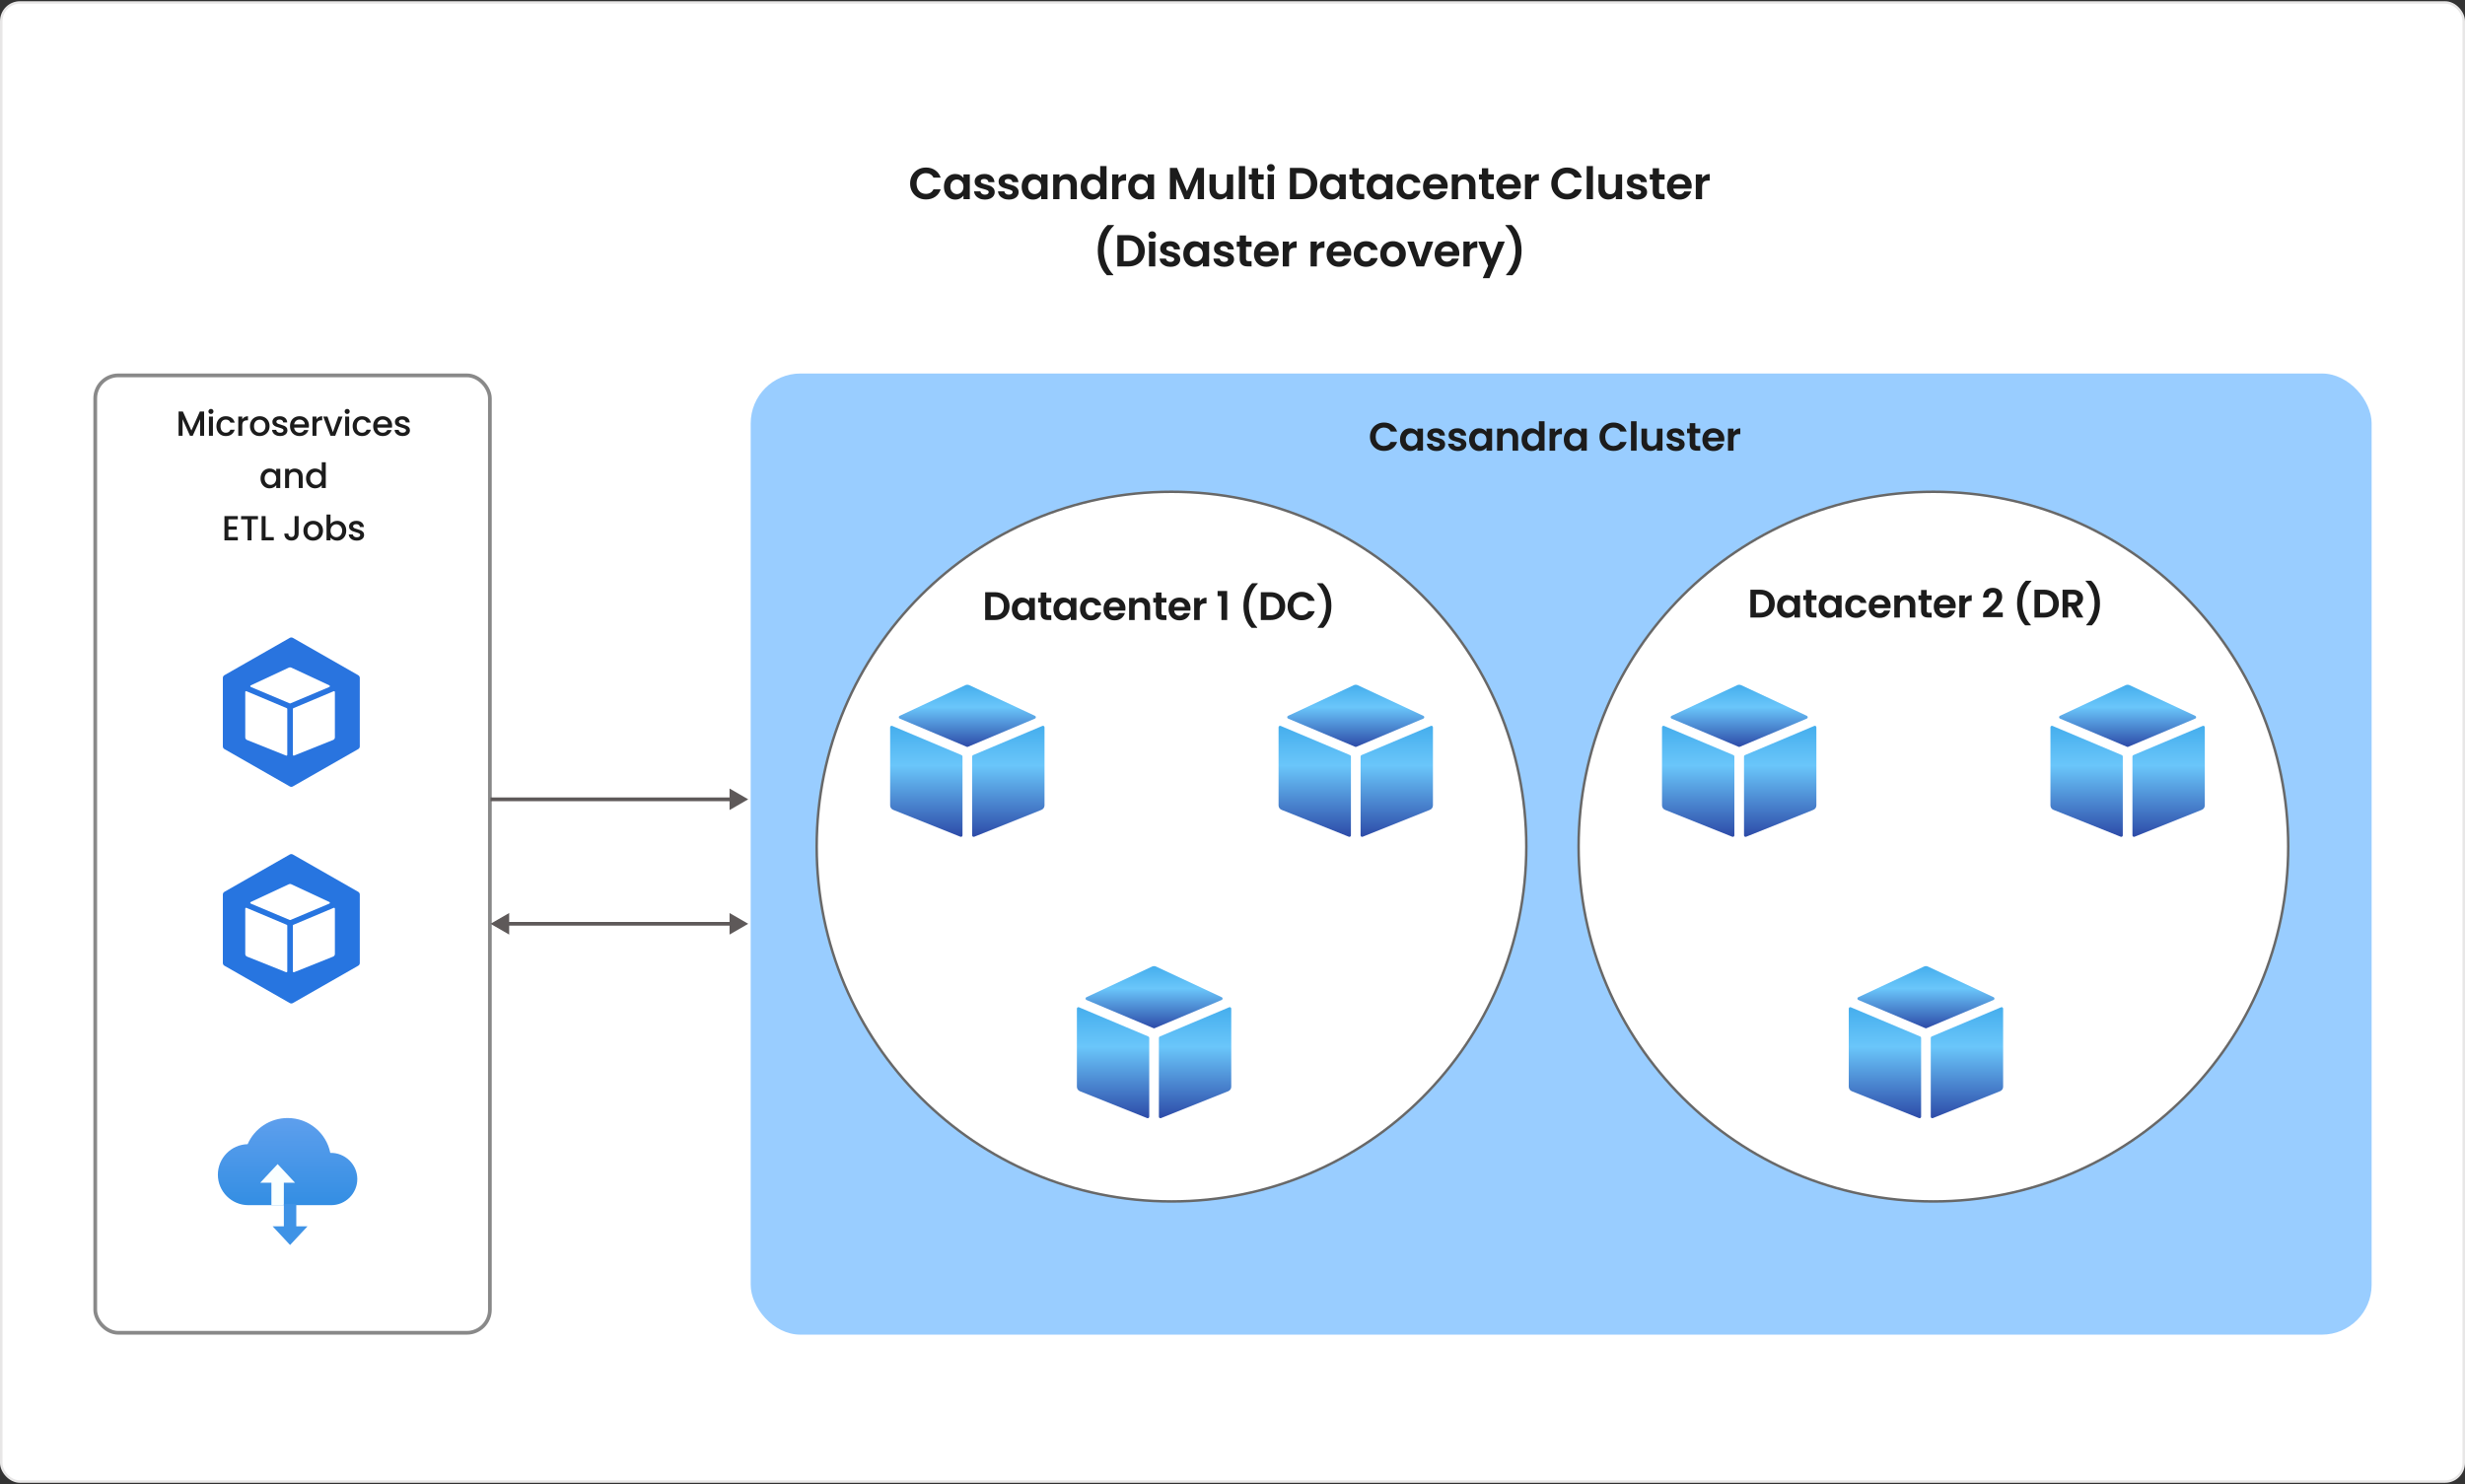 <svg width="990" height="596" viewBox="0 0 990 596" fill="none" xmlns="http://www.w3.org/2000/svg">
<rect x="0" y="0" width="990" height="596" fill="#333333" stroke="none"/>
<rect x="0.5" y="1" width="989" height="594" rx="7.5" fill="white"/>
<rect x="0.5" y="1" width="989" height="594" rx="7.5" stroke="#E8E7E7"/>
<rect x="38.25" y="150.75" width="158.5" height="384.5" rx="9.25" stroke="#898989" stroke-width="1.5"/>
<rect x="301.5" y="150" width="651" height="386" rx="20" fill="#99CDFF"/>
<circle cx="776.5" cy="340" r="142.5" fill="white" stroke="#686868"/>
<path d="M81.974 165.27V175H80.378V168.336L77.41 175H76.304L73.322 168.336V175H71.726V165.27H73.448L76.864 172.9L80.266 165.27H81.974ZM84.73 166.264C84.44 166.264 84.198 166.166 84.002 165.97C83.806 165.774 83.708 165.531 83.708 165.242C83.708 164.953 83.806 164.71 84.002 164.514C84.198 164.318 84.44 164.22 84.73 164.22C85.01 164.22 85.248 164.318 85.444 164.514C85.64 164.71 85.738 164.953 85.738 165.242C85.738 165.531 85.64 165.774 85.444 165.97C85.248 166.166 85.01 166.264 84.73 166.264ZM85.514 167.286V175H83.918V167.286H85.514ZM86.923 171.136C86.923 170.343 87.082 169.647 87.399 169.05C87.726 168.443 88.174 167.977 88.743 167.65C89.312 167.323 89.966 167.16 90.703 167.16C91.636 167.16 92.406 167.384 93.013 167.832C93.629 168.271 94.044 168.901 94.259 169.722H92.537C92.397 169.339 92.173 169.041 91.865 168.826C91.557 168.611 91.17 168.504 90.703 168.504C90.05 168.504 89.527 168.737 89.135 169.204C88.752 169.661 88.561 170.305 88.561 171.136C88.561 171.967 88.752 172.615 89.135 173.082C89.527 173.549 90.05 173.782 90.703 173.782C91.627 173.782 92.238 173.376 92.537 172.564H94.259C94.035 173.348 93.615 173.973 92.999 174.44C92.383 174.897 91.618 175.126 90.703 175.126C89.966 175.126 89.312 174.963 88.743 174.636C88.174 174.3 87.726 173.833 87.399 173.236C87.082 172.629 86.923 171.929 86.923 171.136ZM97.292 168.406C97.525 168.014 97.833 167.711 98.216 167.496C98.608 167.272 99.07 167.16 99.602 167.16V168.812H99.196C98.57 168.812 98.094 168.971 97.768 169.288C97.45 169.605 97.292 170.156 97.292 170.94V175H95.696V167.286H97.292V168.406ZM104.261 175.126C103.533 175.126 102.875 174.963 102.287 174.636C101.699 174.3 101.237 173.833 100.901 173.236C100.565 172.629 100.397 171.929 100.397 171.136C100.397 170.352 100.569 169.657 100.915 169.05C101.26 168.443 101.731 167.977 102.329 167.65C102.926 167.323 103.593 167.16 104.331 167.16C105.068 167.16 105.735 167.323 106.333 167.65C106.93 167.977 107.401 168.443 107.747 169.05C108.092 169.657 108.265 170.352 108.265 171.136C108.265 171.92 108.087 172.615 107.733 173.222C107.378 173.829 106.893 174.3 106.277 174.636C105.67 174.963 104.998 175.126 104.261 175.126ZM104.261 173.74C104.671 173.74 105.054 173.642 105.409 173.446C105.773 173.25 106.067 172.956 106.291 172.564C106.515 172.172 106.627 171.696 106.627 171.136C106.627 170.576 106.519 170.105 106.305 169.722C106.09 169.33 105.805 169.036 105.451 168.84C105.096 168.644 104.713 168.546 104.303 168.546C103.892 168.546 103.509 168.644 103.155 168.84C102.809 169.036 102.534 169.33 102.329 169.722C102.123 170.105 102.021 170.576 102.021 171.136C102.021 171.967 102.231 172.611 102.651 173.068C103.08 173.516 103.617 173.74 104.261 173.74ZM112.488 175.126C111.882 175.126 111.336 175.019 110.85 174.804C110.374 174.58 109.996 174.281 109.716 173.908C109.436 173.525 109.287 173.101 109.268 172.634H110.92C110.948 172.961 111.102 173.236 111.382 173.46C111.672 173.675 112.031 173.782 112.46 173.782C112.908 173.782 113.254 173.698 113.496 173.53C113.748 173.353 113.874 173.129 113.874 172.858C113.874 172.569 113.734 172.354 113.454 172.214C113.184 172.074 112.75 171.92 112.152 171.752C111.574 171.593 111.102 171.439 110.738 171.29C110.374 171.141 110.057 170.912 109.786 170.604C109.525 170.296 109.394 169.89 109.394 169.386C109.394 168.975 109.516 168.602 109.758 168.266C110.001 167.921 110.346 167.65 110.794 167.454C111.252 167.258 111.774 167.16 112.362 167.16C113.24 167.16 113.944 167.384 114.476 167.832C115.018 168.271 115.307 168.873 115.344 169.638H113.748C113.72 169.293 113.58 169.017 113.328 168.812C113.076 168.607 112.736 168.504 112.306 168.504C111.886 168.504 111.564 168.583 111.34 168.742C111.116 168.901 111.004 169.111 111.004 169.372C111.004 169.577 111.079 169.75 111.228 169.89C111.378 170.03 111.56 170.142 111.774 170.226C111.989 170.301 112.306 170.399 112.726 170.52C113.286 170.669 113.744 170.823 114.098 170.982C114.462 171.131 114.775 171.355 115.036 171.654C115.298 171.953 115.433 172.349 115.442 172.844C115.442 173.283 115.321 173.675 115.078 174.02C114.836 174.365 114.49 174.636 114.042 174.832C113.604 175.028 113.086 175.126 112.488 175.126ZM124.083 170.954C124.083 171.243 124.064 171.505 124.027 171.738H118.133C118.18 172.354 118.408 172.849 118.819 173.222C119.23 173.595 119.734 173.782 120.331 173.782C121.19 173.782 121.796 173.423 122.151 172.704H123.873C123.64 173.413 123.215 173.997 122.599 174.454C121.992 174.902 121.236 175.126 120.331 175.126C119.594 175.126 118.931 174.963 118.343 174.636C117.764 174.3 117.307 173.833 116.971 173.236C116.644 172.629 116.481 171.929 116.481 171.136C116.481 170.343 116.64 169.647 116.957 169.05C117.284 168.443 117.736 167.977 118.315 167.65C118.903 167.323 119.575 167.16 120.331 167.16C121.059 167.16 121.708 167.319 122.277 167.636C122.846 167.953 123.29 168.401 123.607 168.98C123.924 169.549 124.083 170.207 124.083 170.954ZM122.417 170.45C122.408 169.862 122.198 169.391 121.787 169.036C121.376 168.681 120.868 168.504 120.261 168.504C119.71 168.504 119.239 168.681 118.847 169.036C118.455 169.381 118.222 169.853 118.147 170.45H122.417ZM127.096 168.406C127.329 168.014 127.637 167.711 128.02 167.496C128.412 167.272 128.874 167.16 129.406 167.16V168.812H129C128.374 168.812 127.898 168.971 127.572 169.288C127.254 169.605 127.096 170.156 127.096 170.94V175H125.5V167.286H127.096V168.406ZM133.701 173.572L135.885 167.286H137.579L134.639 175H132.735L129.809 167.286H131.517L133.701 173.572ZM139.443 166.264C139.154 166.264 138.911 166.166 138.715 165.97C138.519 165.774 138.421 165.531 138.421 165.242C138.421 164.953 138.519 164.71 138.715 164.514C138.911 164.318 139.154 164.22 139.443 164.22C139.723 164.22 139.961 164.318 140.157 164.514C140.353 164.71 140.451 164.953 140.451 165.242C140.451 165.531 140.353 165.774 140.157 165.97C139.961 166.166 139.723 166.264 139.443 166.264ZM140.227 167.286V175H138.631V167.286H140.227ZM141.636 171.136C141.636 170.343 141.795 169.647 142.112 169.05C142.439 168.443 142.887 167.977 143.456 167.65C144.026 167.323 144.679 167.16 145.416 167.16C146.35 167.16 147.12 167.384 147.726 167.832C148.342 168.271 148.758 168.901 148.972 169.722H147.25C147.11 169.339 146.886 169.041 146.578 168.826C146.27 168.611 145.883 168.504 145.416 168.504C144.763 168.504 144.24 168.737 143.848 169.204C143.466 169.661 143.274 170.305 143.274 171.136C143.274 171.967 143.466 172.615 143.848 173.082C144.24 173.549 144.763 173.782 145.416 173.782C146.34 173.782 146.952 173.376 147.25 172.564H148.972C148.748 173.348 148.328 173.973 147.712 174.44C147.096 174.897 146.331 175.126 145.416 175.126C144.679 175.126 144.026 174.963 143.456 174.636C142.887 174.3 142.439 173.833 142.112 173.236C141.795 172.629 141.636 171.929 141.636 171.136ZM157.479 170.954C157.479 171.243 157.46 171.505 157.423 171.738H151.529C151.576 172.354 151.804 172.849 152.215 173.222C152.626 173.595 153.13 173.782 153.727 173.782C154.586 173.782 155.192 173.423 155.547 172.704H157.269C157.036 173.413 156.611 173.997 155.995 174.454C155.388 174.902 154.632 175.126 153.727 175.126C152.99 175.126 152.327 174.963 151.739 174.636C151.16 174.3 150.703 173.833 150.367 173.236C150.04 172.629 149.877 171.929 149.877 171.136C149.877 170.343 150.036 169.647 150.353 169.05C150.68 168.443 151.132 167.977 151.711 167.65C152.299 167.323 152.971 167.16 153.727 167.16C154.455 167.16 155.104 167.319 155.673 167.636C156.242 167.953 156.686 168.401 157.003 168.98C157.32 169.549 157.479 170.207 157.479 170.954ZM155.813 170.45C155.804 169.862 155.594 169.391 155.183 169.036C154.772 168.681 154.264 168.504 153.657 168.504C153.106 168.504 152.635 168.681 152.243 169.036C151.851 169.381 151.618 169.853 151.543 170.45H155.813ZM161.696 175.126C161.089 175.126 160.543 175.019 160.058 174.804C159.582 174.58 159.204 174.281 158.924 173.908C158.644 173.525 158.494 173.101 158.476 172.634H160.128C160.156 172.961 160.31 173.236 160.59 173.46C160.879 173.675 161.238 173.782 161.668 173.782C162.116 173.782 162.461 173.698 162.704 173.53C162.956 173.353 163.082 173.129 163.082 172.858C163.082 172.569 162.942 172.354 162.662 172.214C162.391 172.074 161.957 171.92 161.36 171.752C160.781 171.593 160.31 171.439 159.946 171.29C159.582 171.141 159.264 170.912 158.994 170.604C158.732 170.296 158.602 169.89 158.602 169.386C158.602 168.975 158.723 168.602 158.966 168.266C159.208 167.921 159.554 167.65 160.002 167.454C160.459 167.258 160.982 167.16 161.57 167.16C162.447 167.16 163.152 167.384 163.684 167.832C164.225 168.271 164.514 168.873 164.552 169.638H162.956C162.928 169.293 162.788 169.017 162.536 168.812C162.284 168.607 161.943 168.504 161.514 168.504C161.094 168.504 160.772 168.583 160.548 168.742C160.324 168.901 160.212 169.111 160.212 169.372C160.212 169.577 160.286 169.75 160.436 169.89C160.585 170.03 160.767 170.142 160.982 170.226C161.196 170.301 161.514 170.399 161.934 170.52C162.494 170.669 162.951 170.823 163.306 170.982C163.67 171.131 163.982 171.355 164.244 171.654C164.505 171.953 164.64 172.349 164.65 172.844C164.65 173.283 164.528 173.675 164.286 174.02C164.043 174.365 163.698 174.636 163.25 174.832C162.811 175.028 162.293 175.126 161.696 175.126ZM104.638 192.108C104.638 191.333 104.796 190.647 105.114 190.05C105.44 189.453 105.879 188.991 106.43 188.664C106.99 188.328 107.606 188.16 108.278 188.16C108.884 188.16 109.412 188.281 109.86 188.524C110.317 188.757 110.681 189.051 110.952 189.406V188.286H112.562V196H110.952V194.852C110.681 195.216 110.312 195.519 109.846 195.762C109.379 196.005 108.847 196.126 108.25 196.126C107.587 196.126 106.98 195.958 106.43 195.622C105.879 195.277 105.44 194.801 105.114 194.194C104.796 193.578 104.638 192.883 104.638 192.108ZM110.952 192.136C110.952 191.604 110.84 191.142 110.616 190.75C110.401 190.358 110.116 190.059 109.762 189.854C109.407 189.649 109.024 189.546 108.614 189.546C108.203 189.546 107.82 189.649 107.466 189.854C107.111 190.05 106.822 190.344 106.598 190.736C106.383 191.119 106.276 191.576 106.276 192.108C106.276 192.64 106.383 193.107 106.598 193.508C106.822 193.909 107.111 194.217 107.466 194.432C107.83 194.637 108.212 194.74 108.614 194.74C109.024 194.74 109.407 194.637 109.762 194.432C110.116 194.227 110.401 193.928 110.616 193.536C110.84 193.135 110.952 192.668 110.952 192.136ZM118.396 188.16C119.003 188.16 119.544 188.286 120.02 188.538C120.505 188.79 120.883 189.163 121.154 189.658C121.425 190.153 121.56 190.75 121.56 191.45V196H119.978V191.688C119.978 190.997 119.805 190.47 119.46 190.106C119.115 189.733 118.643 189.546 118.046 189.546C117.449 189.546 116.973 189.733 116.618 190.106C116.273 190.47 116.1 190.997 116.1 191.688V196H114.504V188.286H116.1V189.168C116.361 188.851 116.693 188.603 117.094 188.426C117.505 188.249 117.939 188.16 118.396 188.16ZM122.91 192.108C122.91 191.333 123.069 190.647 123.386 190.05C123.713 189.453 124.151 188.991 124.702 188.664C125.262 188.328 125.883 188.16 126.564 188.16C127.068 188.16 127.563 188.272 128.048 188.496C128.543 188.711 128.935 189 129.224 189.364V185.64H130.834V196H129.224V194.838C128.963 195.211 128.599 195.519 128.132 195.762C127.675 196.005 127.147 196.126 126.55 196.126C125.878 196.126 125.262 195.958 124.702 195.622C124.151 195.277 123.713 194.801 123.386 194.194C123.069 193.578 122.91 192.883 122.91 192.108ZM129.224 192.136C129.224 191.604 129.112 191.142 128.888 190.75C128.673 190.358 128.389 190.059 128.034 189.854C127.679 189.649 127.297 189.546 126.886 189.546C126.475 189.546 126.093 189.649 125.738 189.854C125.383 190.05 125.094 190.344 124.87 190.736C124.655 191.119 124.548 191.576 124.548 192.108C124.548 192.64 124.655 193.107 124.87 193.508C125.094 193.909 125.383 194.217 125.738 194.432C126.102 194.637 126.485 194.74 126.886 194.74C127.297 194.74 127.679 194.637 128.034 194.432C128.389 194.227 128.673 193.928 128.888 193.536C129.112 193.135 129.224 192.668 129.224 192.136ZM91.736 208.558V211.414H95.096V212.716H91.736V215.698H95.516V217H90.14V207.256H95.516V208.558H91.736ZM103.614 207.27V208.572H101.024V217H99.428V208.572H96.824V207.27H103.614ZM106.672 215.712H109.962V217H105.076V207.27H106.672V215.712ZM119.931 207.27V214.284C119.931 215.152 119.665 215.838 119.133 216.342C118.611 216.846 117.92 217.098 117.061 217.098C116.203 217.098 115.507 216.846 114.975 216.342C114.453 215.838 114.191 215.152 114.191 214.284H115.801C115.811 214.713 115.918 215.054 116.123 215.306C116.338 215.558 116.651 215.684 117.061 215.684C117.472 215.684 117.785 215.558 117.999 215.306C118.214 215.045 118.321 214.704 118.321 214.284V207.27H119.931ZM125.72 217.126C124.992 217.126 124.334 216.963 123.746 216.636C123.158 216.3 122.696 215.833 122.36 215.236C122.024 214.629 121.856 213.929 121.856 213.136C121.856 212.352 122.028 211.657 122.374 211.05C122.719 210.443 123.19 209.977 123.788 209.65C124.385 209.323 125.052 209.16 125.79 209.16C126.527 209.16 127.194 209.323 127.792 209.65C128.389 209.977 128.86 210.443 129.206 211.05C129.551 211.657 129.724 212.352 129.724 213.136C129.724 213.92 129.546 214.615 129.192 215.222C128.837 215.829 128.352 216.3 127.736 216.636C127.129 216.963 126.457 217.126 125.72 217.126ZM125.72 215.74C126.13 215.74 126.513 215.642 126.868 215.446C127.232 215.25 127.526 214.956 127.75 214.564C127.974 214.172 128.086 213.696 128.086 213.136C128.086 212.576 127.978 212.105 127.764 211.722C127.549 211.33 127.264 211.036 126.91 210.84C126.555 210.644 126.172 210.546 125.762 210.546C125.351 210.546 124.968 210.644 124.614 210.84C124.268 211.036 123.993 211.33 123.788 211.722C123.582 212.105 123.48 212.576 123.48 213.136C123.48 213.967 123.69 214.611 124.11 215.068C124.539 215.516 125.076 215.74 125.72 215.74ZM132.743 210.434C133.014 210.061 133.383 209.757 133.849 209.524C134.325 209.281 134.853 209.16 135.431 209.16C136.113 209.16 136.729 209.323 137.279 209.65C137.83 209.977 138.264 210.443 138.581 211.05C138.899 211.647 139.057 212.333 139.057 213.108C139.057 213.883 138.899 214.578 138.581 215.194C138.264 215.801 137.825 216.277 137.265 216.622C136.715 216.958 136.103 217.126 135.431 217.126C134.834 217.126 134.302 217.009 133.835 216.776C133.378 216.543 133.014 216.244 132.743 215.88V217H131.147V206.64H132.743V210.434ZM137.433 213.108C137.433 212.576 137.321 212.119 137.097 211.736C136.883 211.344 136.593 211.05 136.229 210.854C135.875 210.649 135.492 210.546 135.081 210.546C134.68 210.546 134.297 210.649 133.933 210.854C133.579 211.059 133.289 211.358 133.065 211.75C132.851 212.142 132.743 212.604 132.743 213.136C132.743 213.668 132.851 214.135 133.065 214.536C133.289 214.928 133.579 215.227 133.933 215.432C134.297 215.637 134.68 215.74 135.081 215.74C135.492 215.74 135.875 215.637 136.229 215.432C136.593 215.217 136.883 214.909 137.097 214.508C137.321 214.107 137.433 213.64 137.433 213.108ZM143.282 217.126C142.675 217.126 142.129 217.019 141.644 216.804C141.168 216.58 140.79 216.281 140.51 215.908C140.23 215.525 140.08 215.101 140.062 214.634H141.714C141.742 214.961 141.896 215.236 142.176 215.46C142.465 215.675 142.824 215.782 143.254 215.782C143.702 215.782 144.047 215.698 144.29 215.53C144.542 215.353 144.668 215.129 144.668 214.858C144.668 214.569 144.528 214.354 144.248 214.214C143.977 214.074 143.543 213.92 142.946 213.752C142.367 213.593 141.896 213.439 141.532 213.29C141.168 213.141 140.85 212.912 140.58 212.604C140.318 212.296 140.188 211.89 140.188 211.386C140.188 210.975 140.309 210.602 140.552 210.266C140.794 209.921 141.14 209.65 141.588 209.454C142.045 209.258 142.568 209.16 143.156 209.16C144.033 209.16 144.738 209.384 145.27 209.832C145.811 210.271 146.1 210.873 146.138 211.638H144.542C144.514 211.293 144.374 211.017 144.122 210.812C143.87 210.607 143.529 210.504 143.1 210.504C142.68 210.504 142.358 210.583 142.134 210.742C141.91 210.901 141.798 211.111 141.798 211.372C141.798 211.577 141.872 211.75 142.022 211.89C142.171 212.03 142.353 212.142 142.568 212.226C142.782 212.301 143.1 212.399 143.52 212.52C144.08 212.669 144.537 212.823 144.892 212.982C145.256 213.131 145.568 213.355 145.83 213.654C146.091 213.953 146.226 214.349 146.236 214.844C146.236 215.283 146.114 215.675 145.872 216.02C145.629 216.365 145.284 216.636 144.836 216.832C144.397 217.028 143.879 217.126 143.282 217.126Z" fill="#1C1C1C"/>
<path d="M365.524 73.7C365.524 72.464 365.8 71.36 366.352 70.388C366.916 69.404 367.678 68.642 368.638 68.102C369.61 67.55 370.696 67.274 371.896 67.274C373.3 67.274 374.53 67.634 375.586 68.354C376.642 69.074 377.38 70.07 377.8 71.342H374.902C374.614 70.742 374.206 70.292 373.678 69.992C373.162 69.692 372.562 69.542 371.878 69.542C371.146 69.542 370.492 69.716 369.916 70.064C369.352 70.4 368.908 70.88 368.584 71.504C368.272 72.128 368.116 72.86 368.116 73.7C368.116 74.528 368.272 75.26 368.584 75.896C368.908 76.52 369.352 77.006 369.916 77.354C370.492 77.69 371.146 77.858 371.878 77.858C372.562 77.858 373.162 77.708 373.678 77.408C374.206 77.096 374.614 76.64 374.902 76.04H377.8C377.38 77.324 376.642 78.326 375.586 79.046C374.542 79.754 373.312 80.108 371.896 80.108C370.696 80.108 369.61 79.838 368.638 79.298C367.678 78.746 366.916 77.984 366.352 77.012C365.8 76.04 365.524 74.936 365.524 73.7ZM379.106 74.978C379.106 73.97 379.304 73.076 379.7 72.296C380.108 71.516 380.654 70.916 381.338 70.496C382.034 70.076 382.808 69.866 383.66 69.866C384.404 69.866 385.052 70.016 385.604 70.316C386.168 70.616 386.618 70.994 386.954 71.45V70.028H389.492V80H386.954V78.542C386.63 79.01 386.18 79.4 385.604 79.712C385.04 80.012 384.386 80.162 383.642 80.162C382.802 80.162 382.034 79.946 381.338 79.514C380.654 79.082 380.108 78.476 379.7 77.696C379.304 76.904 379.106 75.998 379.106 74.978ZM386.954 75.014C386.954 74.402 386.834 73.88 386.594 73.448C386.354 73.004 386.03 72.668 385.622 72.44C385.214 72.2 384.776 72.08 384.308 72.08C383.84 72.08 383.408 72.194 383.012 72.422C382.616 72.65 382.292 72.986 382.04 73.43C381.8 73.862 381.68 74.378 381.68 74.978C381.68 75.578 381.8 76.106 382.04 76.562C382.292 77.006 382.616 77.348 383.012 77.588C383.42 77.828 383.852 77.948 384.308 77.948C384.776 77.948 385.214 77.834 385.622 77.606C386.03 77.366 386.354 77.03 386.594 76.598C386.834 76.154 386.954 75.626 386.954 75.014ZM395.572 80.162C394.756 80.162 394.024 80.018 393.376 79.73C392.728 79.43 392.212 79.028 391.828 78.524C391.456 78.02 391.252 77.462 391.216 76.85H393.754C393.802 77.234 393.988 77.552 394.312 77.804C394.648 78.056 395.062 78.182 395.554 78.182C396.034 78.182 396.406 78.086 396.67 77.894C396.946 77.702 397.084 77.456 397.084 77.156C397.084 76.832 396.916 76.592 396.58 76.436C396.256 76.268 395.734 76.088 395.014 75.896C394.27 75.716 393.658 75.53 393.178 75.338C392.71 75.146 392.302 74.852 391.954 74.456C391.618 74.06 391.45 73.526 391.45 72.854C391.45 72.302 391.606 71.798 391.918 71.342C392.242 70.886 392.698 70.526 393.286 70.262C393.886 69.998 394.588 69.866 395.392 69.866C396.58 69.866 397.528 70.166 398.236 70.766C398.944 71.354 399.334 72.152 399.406 73.16H396.994C396.958 72.764 396.79 72.452 396.49 72.224C396.202 71.984 395.812 71.864 395.32 71.864C394.864 71.864 394.51 71.948 394.258 72.116C394.018 72.284 393.898 72.518 393.898 72.818C393.898 73.154 394.066 73.412 394.402 73.592C394.738 73.76 395.26 73.934 395.968 74.114C396.688 74.294 397.282 74.48 397.75 74.672C398.218 74.864 398.62 75.164 398.956 75.572C399.304 75.968 399.484 76.496 399.496 77.156C399.496 77.732 399.334 78.248 399.01 78.704C398.698 79.16 398.242 79.52 397.642 79.784C397.054 80.036 396.364 80.162 395.572 80.162ZM405.182 80.162C404.366 80.162 403.634 80.018 402.986 79.73C402.338 79.43 401.822 79.028 401.438 78.524C401.066 78.02 400.862 77.462 400.826 76.85H403.364C403.412 77.234 403.598 77.552 403.922 77.804C404.258 78.056 404.672 78.182 405.164 78.182C405.644 78.182 406.016 78.086 406.28 77.894C406.556 77.702 406.694 77.456 406.694 77.156C406.694 76.832 406.526 76.592 406.19 76.436C405.866 76.268 405.344 76.088 404.624 75.896C403.88 75.716 403.268 75.53 402.788 75.338C402.32 75.146 401.912 74.852 401.564 74.456C401.228 74.06 401.06 73.526 401.06 72.854C401.06 72.302 401.216 71.798 401.528 71.342C401.852 70.886 402.308 70.526 402.896 70.262C403.496 69.998 404.198 69.866 405.002 69.866C406.19 69.866 407.138 70.166 407.846 70.766C408.554 71.354 408.944 72.152 409.016 73.16H406.604C406.568 72.764 406.4 72.452 406.1 72.224C405.812 71.984 405.422 71.864 404.93 71.864C404.474 71.864 404.12 71.948 403.868 72.116C403.628 72.284 403.508 72.518 403.508 72.818C403.508 73.154 403.676 73.412 404.012 73.592C404.348 73.76 404.87 73.934 405.578 74.114C406.298 74.294 406.892 74.48 407.36 74.672C407.828 74.864 408.23 75.164 408.566 75.572C408.914 75.968 409.094 76.496 409.106 77.156C409.106 77.732 408.944 78.248 408.62 78.704C408.308 79.16 407.852 79.52 407.252 79.784C406.664 80.036 405.974 80.162 405.182 80.162ZM410.329 74.978C410.329 73.97 410.527 73.076 410.923 72.296C411.331 71.516 411.877 70.916 412.561 70.496C413.257 70.076 414.031 69.866 414.883 69.866C415.627 69.866 416.275 70.016 416.827 70.316C417.391 70.616 417.841 70.994 418.177 71.45V70.028H420.715V80H418.177V78.542C417.853 79.01 417.403 79.4 416.827 79.712C416.263 80.012 415.609 80.162 414.865 80.162C414.025 80.162 413.257 79.946 412.561 79.514C411.877 79.082 411.331 78.476 410.923 77.696C410.527 76.904 410.329 75.998 410.329 74.978ZM418.177 75.014C418.177 74.402 418.057 73.88 417.817 73.448C417.577 73.004 417.253 72.668 416.845 72.44C416.437 72.2 415.999 72.08 415.531 72.08C415.063 72.08 414.631 72.194 414.235 72.422C413.839 72.65 413.515 72.986 413.263 73.43C413.023 73.862 412.903 74.378 412.903 74.978C412.903 75.578 413.023 76.106 413.263 76.562C413.515 77.006 413.839 77.348 414.235 77.588C414.643 77.828 415.075 77.948 415.531 77.948C415.999 77.948 416.437 77.834 416.845 77.606C417.253 77.366 417.577 77.03 417.817 76.598C418.057 76.154 418.177 75.626 418.177 75.014ZM428.504 69.884C429.692 69.884 430.652 70.262 431.384 71.018C432.116 71.762 432.482 72.806 432.482 74.15V80H429.962V74.492C429.962 73.7 429.764 73.094 429.368 72.674C428.972 72.242 428.432 72.026 427.748 72.026C427.052 72.026 426.5 72.242 426.092 72.674C425.696 73.094 425.498 73.7 425.498 74.492V80H422.978V70.028H425.498V71.27C425.834 70.838 426.26 70.502 426.776 70.262C427.304 70.01 427.88 69.884 428.504 69.884ZM434.032 74.978C434.032 73.97 434.23 73.076 434.626 72.296C435.034 71.516 435.586 70.916 436.282 70.496C436.978 70.076 437.752 69.866 438.604 69.866C439.252 69.866 439.87 70.01 440.458 70.298C441.046 70.574 441.514 70.946 441.862 71.414V66.68H444.418V80H441.862V78.524C441.55 79.016 441.112 79.412 440.548 79.712C439.984 80.012 439.33 80.162 438.586 80.162C437.746 80.162 436.978 79.946 436.282 79.514C435.586 79.082 435.034 78.476 434.626 77.696C434.23 76.904 434.032 75.998 434.032 74.978ZM441.88 75.014C441.88 74.402 441.76 73.88 441.52 73.448C441.28 73.004 440.956 72.668 440.548 72.44C440.14 72.2 439.702 72.08 439.234 72.08C438.766 72.08 438.334 72.194 437.938 72.422C437.542 72.65 437.218 72.986 436.966 73.43C436.726 73.862 436.606 74.378 436.606 74.978C436.606 75.578 436.726 76.106 436.966 76.562C437.218 77.006 437.542 77.348 437.938 77.588C438.346 77.828 438.778 77.948 439.234 77.948C439.702 77.948 440.14 77.834 440.548 77.606C440.956 77.366 441.28 77.03 441.52 76.598C441.76 76.154 441.88 75.626 441.88 75.014ZM449.202 71.576C449.526 71.048 449.946 70.634 450.462 70.334C450.99 70.034 451.59 69.884 452.262 69.884V72.53H451.596C450.804 72.53 450.204 72.716 449.796 73.088C449.4 73.46 449.202 74.108 449.202 75.032V80H446.682V70.028H449.202V71.576ZM453.113 74.978C453.113 73.97 453.311 73.076 453.707 72.296C454.115 71.516 454.661 70.916 455.345 70.496C456.041 70.076 456.815 69.866 457.667 69.866C458.411 69.866 459.059 70.016 459.611 70.316C460.175 70.616 460.625 70.994 460.961 71.45V70.028H463.499V80H460.961V78.542C460.637 79.01 460.187 79.4 459.611 79.712C459.047 80.012 458.393 80.162 457.649 80.162C456.809 80.162 456.041 79.946 455.345 79.514C454.661 79.082 454.115 78.476 453.707 77.696C453.311 76.904 453.113 75.998 453.113 74.978ZM460.961 75.014C460.961 74.402 460.841 73.88 460.601 73.448C460.361 73.004 460.037 72.668 459.629 72.44C459.221 72.2 458.783 72.08 458.315 72.08C457.847 72.08 457.415 72.194 457.019 72.422C456.623 72.65 456.299 72.986 456.047 73.43C455.807 73.862 455.687 74.378 455.687 74.978C455.687 75.578 455.807 76.106 456.047 76.562C456.299 77.006 456.623 77.348 457.019 77.588C457.427 77.828 457.859 77.948 458.315 77.948C458.783 77.948 459.221 77.834 459.629 77.606C460.037 77.366 460.361 77.03 460.601 76.598C460.841 76.154 460.961 75.626 460.961 75.014ZM483.551 67.436V80H481.031V71.828L477.665 80H475.757L472.373 71.828V80H469.853V67.436H472.715L476.711 76.778L480.707 67.436H483.551ZM495.259 70.028V80H492.721V78.74C492.397 79.172 491.971 79.514 491.443 79.766C490.927 80.006 490.363 80.126 489.751 80.126C488.971 80.126 488.281 79.964 487.681 79.64C487.081 79.304 486.607 78.818 486.259 78.182C485.923 77.534 485.755 76.766 485.755 75.878V70.028H488.275V75.518C488.275 76.31 488.473 76.922 488.869 77.354C489.265 77.774 489.805 77.984 490.489 77.984C491.185 77.984 491.731 77.774 492.127 77.354C492.523 76.922 492.721 76.31 492.721 75.518V70.028H495.259ZM500.067 66.68V80H497.547V66.68H500.067ZM505.293 72.098V76.922C505.293 77.258 505.371 77.504 505.527 77.66C505.695 77.804 505.971 77.876 506.355 77.876H507.525V80H505.941C503.817 80 502.755 78.968 502.755 76.904V72.098H501.567V70.028H502.755V67.562H505.293V70.028H507.525V72.098H505.293ZM510.417 68.84C509.973 68.84 509.601 68.702 509.301 68.426C509.013 68.138 508.869 67.784 508.869 67.364C508.869 66.944 509.013 66.596 509.301 66.32C509.601 66.032 509.973 65.888 510.417 65.888C510.861 65.888 511.227 66.032 511.515 66.32C511.815 66.596 511.965 66.944 511.965 67.364C511.965 67.784 511.815 68.138 511.515 68.426C511.227 68.702 510.861 68.84 510.417 68.84ZM511.659 70.028V80H509.139V70.028H511.659ZM522.434 67.436C523.754 67.436 524.912 67.694 525.908 68.21C526.916 68.726 527.69 69.464 528.23 70.424C528.782 71.372 529.058 72.476 529.058 73.736C529.058 74.996 528.782 76.1 528.23 77.048C527.69 77.984 526.916 78.71 525.908 79.226C524.912 79.742 523.754 80 522.434 80H518.042V67.436H522.434ZM522.344 77.858C523.664 77.858 524.684 77.498 525.404 76.778C526.124 76.058 526.484 75.044 526.484 73.736C526.484 72.428 526.124 71.408 525.404 70.676C524.684 69.932 523.664 69.56 522.344 69.56H520.562V77.858H522.344ZM530.099 74.978C530.099 73.97 530.297 73.076 530.693 72.296C531.101 71.516 531.647 70.916 532.331 70.496C533.027 70.076 533.801 69.866 534.653 69.866C535.397 69.866 536.045 70.016 536.597 70.316C537.161 70.616 537.611 70.994 537.947 71.45V70.028H540.485V80H537.947V78.542C537.623 79.01 537.173 79.4 536.597 79.712C536.033 80.012 535.379 80.162 534.635 80.162C533.795 80.162 533.027 79.946 532.331 79.514C531.647 79.082 531.101 78.476 530.693 77.696C530.297 76.904 530.099 75.998 530.099 74.978ZM537.947 75.014C537.947 74.402 537.827 73.88 537.587 73.448C537.347 73.004 537.023 72.668 536.615 72.44C536.207 72.2 535.769 72.08 535.301 72.08C534.833 72.08 534.401 72.194 534.005 72.422C533.609 72.65 533.285 72.986 533.033 73.43C532.793 73.862 532.673 74.378 532.673 74.978C532.673 75.578 532.793 76.106 533.033 76.562C533.285 77.006 533.609 77.348 534.005 77.588C534.413 77.828 534.845 77.948 535.301 77.948C535.769 77.948 536.207 77.834 536.615 77.606C537.023 77.366 537.347 77.03 537.587 76.598C537.827 76.154 537.947 75.626 537.947 75.014ZM545.682 72.098V76.922C545.682 77.258 545.76 77.504 545.916 77.66C546.084 77.804 546.36 77.876 546.744 77.876H547.914V80H546.33C544.206 80 543.144 78.968 543.144 76.904V72.098H541.956V70.028H543.144V67.562H545.682V70.028H547.914V72.098H545.682ZM548.88 74.978C548.88 73.97 549.078 73.076 549.474 72.296C549.882 71.516 550.428 70.916 551.112 70.496C551.808 70.076 552.582 69.866 553.434 69.866C554.178 69.866 554.826 70.016 555.378 70.316C555.942 70.616 556.392 70.994 556.728 71.45V70.028H559.266V80H556.728V78.542C556.404 79.01 555.954 79.4 555.378 79.712C554.814 80.012 554.16 80.162 553.416 80.162C552.576 80.162 551.808 79.946 551.112 79.514C550.428 79.082 549.882 78.476 549.474 77.696C549.078 76.904 548.88 75.998 548.88 74.978ZM556.728 75.014C556.728 74.402 556.608 73.88 556.368 73.448C556.128 73.004 555.804 72.668 555.396 72.44C554.988 72.2 554.55 72.08 554.082 72.08C553.614 72.08 553.182 72.194 552.786 72.422C552.39 72.65 552.066 72.986 551.814 73.43C551.574 73.862 551.454 74.378 551.454 74.978C551.454 75.578 551.574 76.106 551.814 76.562C552.066 77.006 552.39 77.348 552.786 77.588C553.194 77.828 553.626 77.948 554.082 77.948C554.55 77.948 554.988 77.834 555.396 77.606C555.804 77.366 556.128 77.03 556.368 76.598C556.608 76.154 556.728 75.626 556.728 75.014ZM560.881 75.014C560.881 73.982 561.091 73.082 561.511 72.314C561.931 71.534 562.513 70.934 563.257 70.514C564.001 70.082 564.853 69.866 565.813 69.866C567.049 69.866 568.069 70.178 568.873 70.802C569.689 71.414 570.235 72.278 570.511 73.394H567.793C567.649 72.962 567.403 72.626 567.055 72.386C566.719 72.134 566.299 72.008 565.795 72.008C565.075 72.008 564.505 72.272 564.085 72.8C563.665 73.316 563.455 74.054 563.455 75.014C563.455 75.962 563.665 76.7 564.085 77.228C564.505 77.744 565.075 78.002 565.795 78.002C566.815 78.002 567.481 77.546 567.793 76.634H570.511C570.235 77.714 569.689 78.572 568.873 79.208C568.057 79.844 567.037 80.162 565.813 80.162C564.853 80.162 564.001 79.952 563.257 79.532C562.513 79.1 561.931 78.5 561.511 77.732C561.091 76.952 560.881 76.046 560.881 75.014ZM581.43 74.798C581.43 75.158 581.406 75.482 581.358 75.77H574.068C574.128 76.49 574.38 77.054 574.824 77.462C575.268 77.87 575.814 78.074 576.462 78.074C577.398 78.074 578.064 77.672 578.46 76.868H581.178C580.89 77.828 580.338 78.62 579.522 79.244C578.706 79.856 577.704 80.162 576.516 80.162C575.556 80.162 574.692 79.952 573.924 79.532C573.168 79.1 572.574 78.494 572.142 77.714C571.722 76.934 571.512 76.034 571.512 75.014C571.512 73.982 571.722 73.076 572.142 72.296C572.562 71.516 573.15 70.916 573.906 70.496C574.662 70.076 575.532 69.866 576.516 69.866C577.464 69.866 578.31 70.07 579.054 70.478C579.81 70.886 580.392 71.468 580.8 72.224C581.22 72.968 581.43 73.826 581.43 74.798ZM578.82 74.078C578.808 73.43 578.574 72.914 578.118 72.53C577.662 72.134 577.104 71.936 576.444 71.936C575.82 71.936 575.292 72.128 574.86 72.512C574.44 72.884 574.182 73.406 574.086 74.078H578.82ZM588.597 69.884C589.785 69.884 590.745 70.262 591.477 71.018C592.209 71.762 592.575 72.806 592.575 74.15V80H590.055V74.492C590.055 73.7 589.857 73.094 589.461 72.674C589.065 72.242 588.525 72.026 587.841 72.026C587.145 72.026 586.593 72.242 586.185 72.674C585.789 73.094 585.591 73.7 585.591 74.492V80H583.071V70.028H585.591V71.27C585.927 70.838 586.353 70.502 586.869 70.262C587.397 70.01 587.973 69.884 588.597 69.884ZM597.707 72.098V76.922C597.707 77.258 597.785 77.504 597.941 77.66C598.109 77.804 598.385 77.876 598.769 77.876H599.939V80H598.355C596.231 80 595.169 78.968 595.169 76.904V72.098H593.981V70.028H595.169V67.562H597.707V70.028H599.939V72.098H597.707ZM610.824 74.798C610.824 75.158 610.8 75.482 610.752 75.77H603.462C603.522 76.49 603.774 77.054 604.218 77.462C604.662 77.87 605.208 78.074 605.856 78.074C606.792 78.074 607.458 77.672 607.854 76.868H610.572C610.284 77.828 609.732 78.62 608.916 79.244C608.1 79.856 607.098 80.162 605.91 80.162C604.95 80.162 604.086 79.952 603.318 79.532C602.562 79.1 601.968 78.494 601.536 77.714C601.116 76.934 600.906 76.034 600.906 75.014C600.906 73.982 601.116 73.076 601.536 72.296C601.956 71.516 602.544 70.916 603.3 70.496C604.056 70.076 604.926 69.866 605.91 69.866C606.858 69.866 607.704 70.07 608.448 70.478C609.204 70.886 609.786 71.468 610.194 72.224C610.614 72.968 610.824 73.826 610.824 74.798ZM608.214 74.078C608.202 73.43 607.968 72.914 607.512 72.53C607.056 72.134 606.498 71.936 605.838 71.936C605.214 71.936 604.686 72.128 604.254 72.512C603.834 72.884 603.576 73.406 603.48 74.078H608.214ZM614.985 71.576C615.309 71.048 615.729 70.634 616.245 70.334C616.773 70.034 617.373 69.884 618.045 69.884V72.53H617.379C616.587 72.53 615.987 72.716 615.579 73.088C615.183 73.46 614.985 74.108 614.985 75.032V80H612.465V70.028H614.985V71.576ZM623.024 73.7C623.024 72.464 623.3 71.36 623.852 70.388C624.416 69.404 625.178 68.642 626.138 68.102C627.11 67.55 628.196 67.274 629.396 67.274C630.8 67.274 632.03 67.634 633.086 68.354C634.142 69.074 634.88 70.07 635.3 71.342H632.402C632.114 70.742 631.706 70.292 631.178 69.992C630.662 69.692 630.062 69.542 629.378 69.542C628.646 69.542 627.992 69.716 627.416 70.064C626.852 70.4 626.408 70.88 626.084 71.504C625.772 72.128 625.616 72.86 625.616 73.7C625.616 74.528 625.772 75.26 626.084 75.896C626.408 76.52 626.852 77.006 627.416 77.354C627.992 77.69 628.646 77.858 629.378 77.858C630.062 77.858 630.662 77.708 631.178 77.408C631.706 77.096 632.114 76.64 632.402 76.04H635.3C634.88 77.324 634.142 78.326 633.086 79.046C632.042 79.754 630.812 80.108 629.396 80.108C628.196 80.108 627.11 79.838 626.138 79.298C625.178 78.746 624.416 77.984 623.852 77.012C623.3 76.04 623.024 74.936 623.024 73.7ZM639.774 66.68V80H637.254V66.68H639.774ZM651.48 70.028V80H648.942V78.74C648.618 79.172 648.192 79.514 647.664 79.766C647.148 80.006 646.584 80.126 645.972 80.126C645.192 80.126 644.502 79.964 643.902 79.64C643.302 79.304 642.828 78.818 642.48 78.182C642.144 77.534 641.976 76.766 641.976 75.878V70.028H644.496V75.518C644.496 76.31 644.694 76.922 645.09 77.354C645.486 77.774 646.026 77.984 646.71 77.984C647.406 77.984 647.952 77.774 648.348 77.354C648.744 76.922 648.942 76.31 648.942 75.518V70.028H651.48ZM657.584 80.162C656.768 80.162 656.036 80.018 655.388 79.73C654.74 79.43 654.224 79.028 653.84 78.524C653.468 78.02 653.264 77.462 653.228 76.85H655.766C655.814 77.234 656 77.552 656.324 77.804C656.66 78.056 657.074 78.182 657.566 78.182C658.046 78.182 658.418 78.086 658.682 77.894C658.958 77.702 659.096 77.456 659.096 77.156C659.096 76.832 658.928 76.592 658.592 76.436C658.268 76.268 657.746 76.088 657.026 75.896C656.282 75.716 655.67 75.53 655.19 75.338C654.722 75.146 654.314 74.852 653.966 74.456C653.63 74.06 653.462 73.526 653.462 72.854C653.462 72.302 653.618 71.798 653.93 71.342C654.254 70.886 654.71 70.526 655.298 70.262C655.898 69.998 656.6 69.866 657.404 69.866C658.592 69.866 659.54 70.166 660.248 70.766C660.956 71.354 661.346 72.152 661.418 73.16H659.006C658.97 72.764 658.802 72.452 658.502 72.224C658.214 71.984 657.824 71.864 657.332 71.864C656.876 71.864 656.522 71.948 656.27 72.116C656.03 72.284 655.91 72.518 655.91 72.818C655.91 73.154 656.078 73.412 656.414 73.592C656.75 73.76 657.272 73.934 657.98 74.114C658.7 74.294 659.294 74.48 659.762 74.672C660.23 74.864 660.632 75.164 660.968 75.572C661.316 75.968 661.496 76.496 661.508 77.156C661.508 77.732 661.346 78.248 661.022 78.704C660.71 79.16 660.254 79.52 659.654 79.784C659.066 80.036 658.376 80.162 657.584 80.162ZM666.313 72.098V76.922C666.313 77.258 666.391 77.504 666.547 77.66C666.715 77.804 666.991 77.876 667.375 77.876H668.545V80H666.961C664.837 80 663.775 78.968 663.775 76.904V72.098H662.587V70.028H663.775V67.562H666.313V70.028H668.545V72.098H666.313ZM679.429 74.798C679.429 75.158 679.405 75.482 679.357 75.77H672.067C672.127 76.49 672.379 77.054 672.823 77.462C673.267 77.87 673.813 78.074 674.461 78.074C675.397 78.074 676.063 77.672 676.459 76.868H679.177C678.889 77.828 678.337 78.62 677.521 79.244C676.705 79.856 675.703 80.162 674.515 80.162C673.555 80.162 672.691 79.952 671.923 79.532C671.167 79.1 670.573 78.494 670.141 77.714C669.721 76.934 669.511 76.034 669.511 75.014C669.511 73.982 669.721 73.076 670.141 72.296C670.561 71.516 671.149 70.916 671.905 70.496C672.661 70.076 673.531 69.866 674.515 69.866C675.463 69.866 676.309 70.07 677.053 70.478C677.809 70.886 678.391 71.468 678.799 72.224C679.219 72.968 679.429 73.826 679.429 74.798ZM676.819 74.078C676.807 73.43 676.573 72.914 676.117 72.53C675.661 72.134 675.103 71.936 674.443 71.936C673.819 71.936 673.291 72.128 672.859 72.512C672.439 72.884 672.181 73.406 672.085 74.078H676.819ZM683.591 71.576C683.915 71.048 684.335 70.634 684.851 70.334C685.379 70.034 685.979 69.884 686.651 69.884V72.53H685.985C685.193 72.53 684.593 72.716 684.185 73.088C683.789 73.46 683.591 74.108 683.591 75.032V80H681.071V70.028H683.591V71.576ZM444.575 110.546C443.411 109.418 442.505 107.978 441.857 106.226C441.221 104.474 440.903 102.596 440.903 100.592C440.903 98.54 441.239 96.614 441.911 94.814C442.583 93.002 443.561 91.52 444.845 90.368H447.383V90.602C446.063 91.862 445.055 93.374 444.359 95.138C443.675 96.902 443.333 98.72 443.333 100.592C443.333 102.416 443.657 104.18 444.305 105.884C444.965 107.576 445.901 109.046 447.113 110.294V110.546H444.575ZM453.15 94.436C454.47 94.436 455.628 94.694 456.624 95.21C457.632 95.726 458.406 96.464 458.946 97.424C459.498 98.372 459.774 99.476 459.774 100.736C459.774 101.996 459.498 103.1 458.946 104.048C458.406 104.984 457.632 105.71 456.624 106.226C455.628 106.742 454.47 107 453.15 107H448.758V94.436H453.15ZM453.06 104.858C454.38 104.858 455.4 104.498 456.12 103.778C456.84 103.058 457.2 102.044 457.2 100.736C457.2 99.428 456.84 98.408 456.12 97.676C455.4 96.932 454.38 96.56 453.06 96.56H451.278V104.858H453.06ZM462.74 95.84C462.296 95.84 461.924 95.702 461.624 95.426C461.336 95.138 461.192 94.784 461.192 94.364C461.192 93.944 461.336 93.596 461.624 93.32C461.924 93.032 462.296 92.888 462.74 92.888C463.184 92.888 463.55 93.032 463.838 93.32C464.138 93.596 464.288 93.944 464.288 94.364C464.288 94.784 464.138 95.138 463.838 95.426C463.55 95.702 463.184 95.84 462.74 95.84ZM463.982 97.028V107H461.462V97.028H463.982ZM470.09 107.162C469.274 107.162 468.542 107.018 467.894 106.73C467.246 106.43 466.73 106.028 466.346 105.524C465.974 105.02 465.77 104.462 465.734 103.85H468.272C468.32 104.234 468.506 104.552 468.83 104.804C469.166 105.056 469.58 105.182 470.072 105.182C470.552 105.182 470.924 105.086 471.188 104.894C471.464 104.702 471.602 104.456 471.602 104.156C471.602 103.832 471.434 103.592 471.098 103.436C470.774 103.268 470.252 103.088 469.532 102.896C468.788 102.716 468.176 102.53 467.696 102.338C467.228 102.146 466.82 101.852 466.472 101.456C466.136 101.06 465.968 100.526 465.968 99.854C465.968 99.302 466.124 98.798 466.436 98.342C466.76 97.886 467.216 97.526 467.804 97.262C468.404 96.998 469.106 96.866 469.91 96.866C471.098 96.866 472.046 97.166 472.754 97.766C473.462 98.354 473.852 99.152 473.924 100.16H471.512C471.476 99.764 471.308 99.452 471.008 99.224C470.72 98.984 470.33 98.864 469.838 98.864C469.382 98.864 469.028 98.948 468.776 99.116C468.536 99.284 468.416 99.518 468.416 99.818C468.416 100.154 468.584 100.412 468.92 100.592C469.256 100.76 469.778 100.934 470.486 101.114C471.206 101.294 471.8 101.48 472.268 101.672C472.736 101.864 473.138 102.164 473.474 102.572C473.822 102.968 474.002 103.496 474.014 104.156C474.014 104.732 473.852 105.248 473.528 105.704C473.216 106.16 472.76 106.52 472.16 106.784C471.572 107.036 470.882 107.162 470.09 107.162ZM475.236 101.978C475.236 100.97 475.434 100.076 475.83 99.296C476.238 98.516 476.784 97.916 477.468 97.496C478.164 97.076 478.938 96.866 479.79 96.866C480.534 96.866 481.182 97.016 481.734 97.316C482.298 97.616 482.748 97.994 483.084 98.45V97.028H485.622V107H483.084V105.542C482.76 106.01 482.31 106.4 481.734 106.712C481.17 107.012 480.516 107.162 479.772 107.162C478.932 107.162 478.164 106.946 477.468 106.514C476.784 106.082 476.238 105.476 475.83 104.696C475.434 103.904 475.236 102.998 475.236 101.978ZM483.084 102.014C483.084 101.402 482.964 100.88 482.724 100.448C482.484 100.004 482.16 99.668 481.752 99.44C481.344 99.2 480.906 99.08 480.438 99.08C479.97 99.08 479.538 99.194 479.142 99.422C478.746 99.65 478.422 99.986 478.17 100.43C477.93 100.862 477.81 101.378 477.81 101.978C477.81 102.578 477.93 103.106 478.17 103.562C478.422 104.006 478.746 104.348 479.142 104.588C479.55 104.828 479.982 104.948 480.438 104.948C480.906 104.948 481.344 104.834 481.752 104.606C482.16 104.366 482.484 104.03 482.724 103.598C482.964 103.154 483.084 102.626 483.084 102.014ZM491.702 107.162C490.886 107.162 490.154 107.018 489.506 106.73C488.858 106.43 488.342 106.028 487.958 105.524C487.586 105.02 487.382 104.462 487.346 103.85H489.884C489.932 104.234 490.118 104.552 490.442 104.804C490.778 105.056 491.192 105.182 491.684 105.182C492.164 105.182 492.536 105.086 492.8 104.894C493.076 104.702 493.214 104.456 493.214 104.156C493.214 103.832 493.046 103.592 492.71 103.436C492.386 103.268 491.864 103.088 491.144 102.896C490.4 102.716 489.788 102.53 489.308 102.338C488.84 102.146 488.432 101.852 488.084 101.456C487.748 101.06 487.58 100.526 487.58 99.854C487.58 99.302 487.736 98.798 488.048 98.342C488.372 97.886 488.828 97.526 489.416 97.262C490.016 96.998 490.718 96.866 491.522 96.866C492.71 96.866 493.658 97.166 494.366 97.766C495.074 98.354 495.464 99.152 495.536 100.16H493.124C493.088 99.764 492.92 99.452 492.62 99.224C492.332 98.984 491.942 98.864 491.45 98.864C490.994 98.864 490.64 98.948 490.388 99.116C490.148 99.284 490.028 99.518 490.028 99.818C490.028 100.154 490.196 100.412 490.532 100.592C490.868 100.76 491.39 100.934 492.098 101.114C492.818 101.294 493.412 101.48 493.88 101.672C494.348 101.864 494.75 102.164 495.086 102.572C495.434 102.968 495.614 103.496 495.626 104.156C495.626 104.732 495.464 105.248 495.14 105.704C494.828 106.16 494.372 106.52 493.772 106.784C493.184 107.036 492.494 107.162 491.702 107.162ZM500.43 99.098V103.922C500.43 104.258 500.508 104.504 500.664 104.66C500.832 104.804 501.108 104.876 501.492 104.876H502.662V107H501.078C498.954 107 497.892 105.968 497.892 103.904V99.098H496.704V97.028H497.892V94.562H500.43V97.028H502.662V99.098H500.43ZM513.547 101.798C513.547 102.158 513.523 102.482 513.475 102.77H506.185C506.245 103.49 506.497 104.054 506.941 104.462C507.385 104.87 507.931 105.074 508.579 105.074C509.515 105.074 510.181 104.672 510.577 103.868H513.295C513.007 104.828 512.455 105.62 511.639 106.244C510.823 106.856 509.821 107.162 508.633 107.162C507.673 107.162 506.809 106.952 506.041 106.532C505.285 106.1 504.691 105.494 504.259 104.714C503.839 103.934 503.629 103.034 503.629 102.014C503.629 100.982 503.839 100.076 504.259 99.296C504.679 98.516 505.267 97.916 506.023 97.496C506.779 97.076 507.649 96.866 508.633 96.866C509.581 96.866 510.427 97.07 511.171 97.478C511.927 97.886 512.509 98.468 512.917 99.224C513.337 99.968 513.547 100.826 513.547 101.798ZM510.937 101.078C510.925 100.43 510.691 99.914 510.235 99.53C509.779 99.134 509.221 98.936 508.561 98.936C507.937 98.936 507.409 99.128 506.977 99.512C506.557 99.884 506.299 100.406 506.203 101.078H510.937ZM517.708 98.576C518.032 98.048 518.452 97.634 518.968 97.334C519.496 97.034 520.096 96.884 520.768 96.884V99.53H520.102C519.31 99.53 518.71 99.716 518.302 100.088C517.906 100.46 517.708 101.108 517.708 102.032V107H515.188V97.028H517.708V98.576ZM528.878 98.576C529.202 98.048 529.622 97.634 530.138 97.334C530.666 97.034 531.266 96.884 531.938 96.884V99.53H531.272C530.48 99.53 529.88 99.716 529.472 100.088C529.076 100.46 528.878 101.108 528.878 102.032V107H526.358V97.028H528.878V98.576ZM542.708 101.798C542.708 102.158 542.684 102.482 542.636 102.77H535.346C535.406 103.49 535.658 104.054 536.102 104.462C536.546 104.87 537.092 105.074 537.74 105.074C538.676 105.074 539.342 104.672 539.738 103.868H542.456C542.168 104.828 541.616 105.62 540.8 106.244C539.984 106.856 538.982 107.162 537.794 107.162C536.834 107.162 535.97 106.952 535.202 106.532C534.446 106.1 533.852 105.494 533.42 104.714C533 103.934 532.79 103.034 532.79 102.014C532.79 100.982 533 100.076 533.42 99.296C533.84 98.516 534.428 97.916 535.184 97.496C535.94 97.076 536.81 96.866 537.794 96.866C538.742 96.866 539.588 97.07 540.332 97.478C541.088 97.886 541.67 98.468 542.078 99.224C542.498 99.968 542.708 100.826 542.708 101.798ZM540.098 101.078C540.086 100.43 539.852 99.914 539.396 99.53C538.94 99.134 538.382 98.936 537.722 98.936C537.098 98.936 536.57 99.128 536.138 99.512C535.718 99.884 535.46 100.406 535.364 101.078H540.098ZM543.701 102.014C543.701 100.982 543.911 100.082 544.331 99.314C544.751 98.534 545.333 97.934 546.077 97.514C546.821 97.082 547.673 96.866 548.633 96.866C549.869 96.866 550.889 97.178 551.693 97.802C552.509 98.414 553.055 99.278 553.331 100.394H550.613C550.469 99.962 550.223 99.626 549.875 99.386C549.539 99.134 549.119 99.008 548.615 99.008C547.895 99.008 547.325 99.272 546.905 99.8C546.485 100.316 546.275 101.054 546.275 102.014C546.275 102.962 546.485 103.7 546.905 104.228C547.325 104.744 547.895 105.002 548.615 105.002C549.635 105.002 550.301 104.546 550.613 103.634H553.331C553.055 104.714 552.509 105.572 551.693 106.208C550.877 106.844 549.857 107.162 548.633 107.162C547.673 107.162 546.821 106.952 546.077 106.532C545.333 106.1 544.751 105.5 544.331 104.732C543.911 103.952 543.701 103.046 543.701 102.014ZM559.407 107.162C558.447 107.162 557.583 106.952 556.815 106.532C556.047 106.1 555.441 105.494 554.997 104.714C554.565 103.934 554.349 103.034 554.349 102.014C554.349 100.994 554.571 100.094 555.015 99.314C555.471 98.534 556.089 97.934 556.869 97.514C557.649 97.082 558.519 96.866 559.479 96.866C560.439 96.866 561.309 97.082 562.089 97.514C562.869 97.934 563.481 98.534 563.925 99.314C564.381 100.094 564.609 100.994 564.609 102.014C564.609 103.034 564.375 103.934 563.907 104.714C563.451 105.494 562.827 106.1 562.035 106.532C561.255 106.952 560.379 107.162 559.407 107.162ZM559.407 104.966C559.863 104.966 560.289 104.858 560.685 104.642C561.093 104.414 561.417 104.078 561.657 103.634C561.897 103.19 562.017 102.65 562.017 102.014C562.017 101.066 561.765 100.34 561.261 99.836C560.769 99.32 560.163 99.062 559.443 99.062C558.723 99.062 558.117 99.32 557.625 99.836C557.145 100.34 556.905 101.066 556.905 102.014C556.905 102.962 557.139 103.694 557.607 104.21C558.087 104.714 558.687 104.966 559.407 104.966ZM570.418 104.678L572.938 97.028H575.62L571.93 107H568.87L565.198 97.028H567.898L570.418 104.678ZM586.107 101.798C586.107 102.158 586.083 102.482 586.035 102.77H578.745C578.805 103.49 579.057 104.054 579.501 104.462C579.945 104.87 580.491 105.074 581.139 105.074C582.075 105.074 582.741 104.672 583.137 103.868H585.855C585.567 104.828 585.015 105.62 584.199 106.244C583.383 106.856 582.381 107.162 581.193 107.162C580.233 107.162 579.369 106.952 578.601 106.532C577.845 106.1 577.251 105.494 576.819 104.714C576.399 103.934 576.189 103.034 576.189 102.014C576.189 100.982 576.399 100.076 576.819 99.296C577.239 98.516 577.827 97.916 578.583 97.496C579.339 97.076 580.209 96.866 581.193 96.866C582.141 96.866 582.987 97.07 583.731 97.478C584.487 97.886 585.069 98.468 585.477 99.224C585.897 99.968 586.107 100.826 586.107 101.798ZM583.497 101.078C583.485 100.43 583.251 99.914 582.795 99.53C582.339 99.134 581.781 98.936 581.121 98.936C580.497 98.936 579.969 99.128 579.537 99.512C579.117 99.884 578.859 100.406 578.763 101.078H583.497ZM590.269 98.576C590.593 98.048 591.013 97.634 591.529 97.334C592.057 97.034 592.657 96.884 593.329 96.884V99.53H592.663C591.871 99.53 591.271 99.716 590.863 100.088C590.467 100.46 590.269 101.108 590.269 102.032V107H587.749V97.028H590.269V98.576ZM604.368 97.028L598.194 111.716H595.512L597.672 106.748L593.676 97.028H596.502L599.076 103.994L601.686 97.028H604.368ZM604.88 110.546V110.294C606.092 109.046 607.022 107.576 607.67 105.884C608.33 104.18 608.66 102.416 608.66 100.592C608.66 98.72 608.312 96.902 607.616 95.138C606.932 93.374 605.93 91.862 604.61 90.602V90.368H607.148C608.432 91.52 609.41 93.002 610.082 94.814C610.754 96.614 611.09 98.54 611.09 100.592C611.09 102.596 610.766 104.474 610.118 106.226C609.482 107.978 608.582 109.418 607.418 110.546H604.88Z" fill="#1C1C1C"/>
<path d="M550.202 175.4C550.202 174.301 550.448 173.32 550.938 172.456C551.44 171.581 552.117 170.904 552.97 170.424C553.834 169.933 554.8 169.688 555.866 169.688C557.114 169.688 558.208 170.008 559.146 170.648C560.085 171.288 560.741 172.173 561.114 173.304H558.538C558.282 172.771 557.92 172.371 557.45 172.104C556.992 171.837 556.458 171.704 555.85 171.704C555.2 171.704 554.618 171.859 554.106 172.168C553.605 172.467 553.21 172.893 552.922 173.448C552.645 174.003 552.506 174.653 552.506 175.4C552.506 176.136 552.645 176.787 552.922 177.352C553.21 177.907 553.605 178.339 554.106 178.648C554.618 178.947 555.2 179.096 555.85 179.096C556.458 179.096 556.992 178.963 557.45 178.696C557.92 178.419 558.282 178.013 558.538 177.48H561.114C560.741 178.621 560.085 179.512 559.146 180.152C558.218 180.781 557.125 181.096 555.866 181.096C554.8 181.096 553.834 180.856 552.97 180.376C552.117 179.885 551.44 179.208 550.938 178.344C550.448 177.48 550.202 176.499 550.202 175.4ZM562.276 176.536C562.276 175.64 562.452 174.845 562.804 174.152C563.166 173.459 563.652 172.925 564.26 172.552C564.878 172.179 565.566 171.992 566.324 171.992C566.985 171.992 567.561 172.125 568.052 172.392C568.553 172.659 568.953 172.995 569.252 173.4V172.136H571.508V181H569.252V179.704C568.964 180.12 568.564 180.467 568.052 180.744C567.55 181.011 566.969 181.144 566.308 181.144C565.561 181.144 564.878 180.952 564.26 180.568C563.652 180.184 563.166 179.645 562.804 178.952C562.452 178.248 562.276 177.443 562.276 176.536ZM569.252 176.568C569.252 176.024 569.145 175.56 568.932 175.176C568.718 174.781 568.43 174.483 568.068 174.28C567.705 174.067 567.316 173.96 566.9 173.96C566.484 173.96 566.1 174.061 565.748 174.264C565.396 174.467 565.108 174.765 564.884 175.16C564.67 175.544 564.564 176.003 564.564 176.536C564.564 177.069 564.67 177.539 564.884 177.944C565.108 178.339 565.396 178.643 565.748 178.856C566.11 179.069 566.494 179.176 566.9 179.176C567.316 179.176 567.705 179.075 568.068 178.872C568.43 178.659 568.718 178.36 568.932 177.976C569.145 177.581 569.252 177.112 569.252 176.568ZM576.911 181.144C576.186 181.144 575.535 181.016 574.959 180.76C574.383 180.493 573.925 180.136 573.583 179.688C573.253 179.24 573.071 178.744 573.039 178.2H575.295C575.338 178.541 575.503 178.824 575.791 179.048C576.09 179.272 576.458 179.384 576.895 179.384C577.322 179.384 577.653 179.299 577.887 179.128C578.133 178.957 578.255 178.739 578.255 178.472C578.255 178.184 578.106 177.971 577.807 177.832C577.519 177.683 577.055 177.523 576.415 177.352C575.754 177.192 575.21 177.027 574.783 176.856C574.367 176.685 574.005 176.424 573.695 176.072C573.397 175.72 573.247 175.245 573.247 174.648C573.247 174.157 573.386 173.709 573.663 173.304C573.951 172.899 574.357 172.579 574.879 172.344C575.413 172.109 576.037 171.992 576.751 171.992C577.807 171.992 578.65 172.259 579.279 172.792C579.909 173.315 580.255 174.024 580.319 174.92H578.175C578.143 174.568 577.994 174.291 577.727 174.088C577.471 173.875 577.125 173.768 576.687 173.768C576.282 173.768 575.967 173.843 575.743 173.992C575.53 174.141 575.423 174.349 575.423 174.616C575.423 174.915 575.573 175.144 575.871 175.304C576.17 175.453 576.634 175.608 577.263 175.768C577.903 175.928 578.431 176.093 578.847 176.264C579.263 176.435 579.621 176.701 579.919 177.064C580.229 177.416 580.389 177.885 580.399 178.472C580.399 178.984 580.255 179.443 579.967 179.848C579.69 180.253 579.285 180.573 578.751 180.808C578.229 181.032 577.615 181.144 576.911 181.144ZM585.454 181.144C584.729 181.144 584.078 181.016 583.502 180.76C582.926 180.493 582.467 180.136 582.126 179.688C581.795 179.24 581.614 178.744 581.582 178.2H583.838C583.881 178.541 584.046 178.824 584.334 179.048C584.633 179.272 585.001 179.384 585.438 179.384C585.865 179.384 586.195 179.299 586.43 179.128C586.675 178.957 586.798 178.739 586.798 178.472C586.798 178.184 586.649 177.971 586.35 177.832C586.062 177.683 585.598 177.523 584.958 177.352C584.297 177.192 583.753 177.027 583.326 176.856C582.91 176.685 582.547 176.424 582.238 176.072C581.939 175.72 581.79 175.245 581.79 174.648C581.79 174.157 581.929 173.709 582.206 173.304C582.494 172.899 582.899 172.579 583.422 172.344C583.955 172.109 584.579 171.992 585.294 171.992C586.35 171.992 587.193 172.259 587.822 172.792C588.451 173.315 588.798 174.024 588.862 174.92H586.718C586.686 174.568 586.537 174.291 586.27 174.088C586.014 173.875 585.667 173.768 585.23 173.768C584.825 173.768 584.51 173.843 584.286 173.992C584.073 174.141 583.966 174.349 583.966 174.616C583.966 174.915 584.115 175.144 584.414 175.304C584.713 175.453 585.177 175.608 585.806 175.768C586.446 175.928 586.974 176.093 587.39 176.264C587.806 176.435 588.163 176.701 588.462 177.064C588.771 177.416 588.931 177.885 588.942 178.472C588.942 178.984 588.798 179.443 588.51 179.848C588.233 180.253 587.827 180.573 587.294 180.808C586.771 181.032 586.158 181.144 585.454 181.144ZM590.029 176.536C590.029 175.64 590.205 174.845 590.557 174.152C590.92 173.459 591.405 172.925 592.013 172.552C592.632 172.179 593.32 171.992 594.077 171.992C594.738 171.992 595.314 172.125 595.805 172.392C596.306 172.659 596.706 172.995 597.005 173.4V172.136H599.261V181H597.005V179.704C596.717 180.12 596.317 180.467 595.805 180.744C595.304 181.011 594.722 181.144 594.061 181.144C593.314 181.144 592.632 180.952 592.013 180.568C591.405 180.184 590.92 179.645 590.557 178.952C590.205 178.248 590.029 177.443 590.029 176.536ZM597.005 176.568C597.005 176.024 596.898 175.56 596.685 175.176C596.472 174.781 596.184 174.483 595.821 174.28C595.458 174.067 595.069 173.96 594.653 173.96C594.237 173.96 593.853 174.061 593.501 174.264C593.149 174.467 592.861 174.765 592.637 175.16C592.424 175.544 592.317 176.003 592.317 176.536C592.317 177.069 592.424 177.539 592.637 177.944C592.861 178.339 593.149 178.643 593.501 178.856C593.864 179.069 594.248 179.176 594.653 179.176C595.069 179.176 595.458 179.075 595.821 178.872C596.184 178.659 596.472 178.36 596.685 177.976C596.898 177.581 597.005 177.112 597.005 176.568ZM606.185 172.008C607.241 172.008 608.094 172.344 608.745 173.016C609.395 173.677 609.721 174.605 609.721 175.8V181H607.481V176.104C607.481 175.4 607.305 174.861 606.953 174.488C606.601 174.104 606.121 173.912 605.513 173.912C604.894 173.912 604.403 174.104 604.041 174.488C603.689 174.861 603.513 175.4 603.513 176.104V181H601.273V172.136H603.513V173.24C603.811 172.856 604.19 172.557 604.649 172.344C605.118 172.12 605.63 172.008 606.185 172.008ZM611.099 176.536C611.099 175.64 611.275 174.845 611.627 174.152C611.989 173.459 612.48 172.925 613.099 172.552C613.717 172.179 614.405 171.992 615.163 171.992C615.739 171.992 616.288 172.12 616.811 172.376C617.333 172.621 617.749 172.952 618.059 173.368V169.16H620.331V181H618.059V179.688C617.781 180.125 617.392 180.477 616.891 180.744C616.389 181.011 615.808 181.144 615.147 181.144C614.4 181.144 613.717 180.952 613.099 180.568C612.48 180.184 611.989 179.645 611.627 178.952C611.275 178.248 611.099 177.443 611.099 176.536ZM618.075 176.568C618.075 176.024 617.968 175.56 617.755 175.176C617.541 174.781 617.253 174.483 616.891 174.28C616.528 174.067 616.139 173.96 615.723 173.96C615.307 173.96 614.923 174.061 614.571 174.264C614.219 174.467 613.931 174.765 613.707 175.16C613.493 175.544 613.387 176.003 613.387 176.536C613.387 177.069 613.493 177.539 613.707 177.944C613.931 178.339 614.219 178.643 614.571 178.856C614.933 179.069 615.317 179.176 615.723 179.176C616.139 179.176 616.528 179.075 616.891 178.872C617.253 178.659 617.541 178.36 617.755 177.976C617.968 177.581 618.075 177.112 618.075 176.568ZM624.582 173.512C624.87 173.043 625.244 172.675 625.702 172.408C626.172 172.141 626.705 172.008 627.302 172.008V174.36H626.71C626.006 174.36 625.473 174.525 625.11 174.856C624.758 175.187 624.582 175.763 624.582 176.584V181H622.342V172.136H624.582V173.512ZM628.059 176.536C628.059 175.64 628.235 174.845 628.587 174.152C628.95 173.459 629.435 172.925 630.043 172.552C630.662 172.179 631.35 171.992 632.107 171.992C632.769 171.992 633.345 172.125 633.835 172.392C634.337 172.659 634.737 172.995 635.035 173.4V172.136H637.291V181H635.035V179.704C634.747 180.12 634.347 180.467 633.835 180.744C633.334 181.011 632.753 181.144 632.091 181.144C631.345 181.144 630.662 180.952 630.043 180.568C629.435 180.184 628.95 179.645 628.587 178.952C628.235 178.248 628.059 177.443 628.059 176.536ZM635.035 176.568C635.035 176.024 634.929 175.56 634.715 175.176C634.502 174.781 634.214 174.483 633.851 174.28C633.489 174.067 633.099 173.96 632.683 173.96C632.267 173.96 631.883 174.061 631.531 174.264C631.179 174.467 630.891 174.765 630.667 175.16C630.454 175.544 630.347 176.003 630.347 176.536C630.347 177.069 630.454 177.539 630.667 177.944C630.891 178.339 631.179 178.643 631.531 178.856C631.894 179.069 632.278 179.176 632.683 179.176C633.099 179.176 633.489 179.075 633.851 178.872C634.214 178.659 634.502 178.36 634.715 177.976C634.929 177.581 635.035 177.112 635.035 176.568ZM642.395 175.4C642.395 174.301 642.641 173.32 643.131 172.456C643.633 171.581 644.31 170.904 645.163 170.424C646.027 169.933 646.993 169.688 648.059 169.688C649.307 169.688 650.401 170.008 651.339 170.648C652.278 171.288 652.934 172.173 653.307 173.304H650.731C650.475 172.771 650.113 172.371 649.643 172.104C649.185 171.837 648.651 171.704 648.043 171.704C647.393 171.704 646.811 171.859 646.299 172.168C645.798 172.467 645.403 172.893 645.115 173.448C644.838 174.003 644.699 174.653 644.699 175.4C644.699 176.136 644.838 176.787 645.115 177.352C645.403 177.907 645.798 178.339 646.299 178.648C646.811 178.947 647.393 179.096 648.043 179.096C648.651 179.096 649.185 178.963 649.643 178.696C650.113 178.419 650.475 178.013 650.731 177.48H653.307C652.934 178.621 652.278 179.512 651.339 180.152C650.411 180.781 649.318 181.096 648.059 181.096C646.993 181.096 646.027 180.856 645.163 180.376C644.31 179.885 643.633 179.208 643.131 178.344C642.641 177.48 642.395 176.499 642.395 175.4ZM657.285 169.16V181H655.045V169.16H657.285ZM667.69 172.136V181H665.434V179.88C665.146 180.264 664.767 180.568 664.298 180.792C663.839 181.005 663.338 181.112 662.794 181.112C662.101 181.112 661.487 180.968 660.954 180.68C660.421 180.381 659.999 179.949 659.69 179.384C659.391 178.808 659.242 178.125 659.242 177.336V172.136H661.482V177.016C661.482 177.72 661.658 178.264 662.01 178.648C662.362 179.021 662.842 179.208 663.45 179.208C664.069 179.208 664.554 179.021 664.906 178.648C665.258 178.264 665.434 177.72 665.434 177.016V172.136H667.69ZM673.116 181.144C672.391 181.144 671.74 181.016 671.164 180.76C670.588 180.493 670.129 180.136 669.788 179.688C669.457 179.24 669.276 178.744 669.244 178.2H671.5C671.543 178.541 671.708 178.824 671.996 179.048C672.295 179.272 672.663 179.384 673.1 179.384C673.527 179.384 673.857 179.299 674.092 179.128C674.337 178.957 674.46 178.739 674.46 178.472C674.46 178.184 674.311 177.971 674.012 177.832C673.724 177.683 673.26 177.523 672.62 177.352C671.959 177.192 671.415 177.027 670.988 176.856C670.572 176.685 670.209 176.424 669.9 176.072C669.601 175.72 669.452 175.245 669.452 174.648C669.452 174.157 669.591 173.709 669.868 173.304C670.156 172.899 670.561 172.579 671.084 172.344C671.617 172.109 672.241 171.992 672.956 171.992C674.012 171.992 674.855 172.259 675.484 172.792C676.113 173.315 676.46 174.024 676.524 174.92H674.38C674.348 174.568 674.199 174.291 673.932 174.088C673.676 173.875 673.329 173.768 672.892 173.768C672.487 173.768 672.172 173.843 671.948 173.992C671.735 174.141 671.628 174.349 671.628 174.616C671.628 174.915 671.777 175.144 672.076 175.304C672.375 175.453 672.839 175.608 673.468 175.768C674.108 175.928 674.636 176.093 675.052 176.264C675.468 176.435 675.825 176.701 676.124 177.064C676.433 177.416 676.593 177.885 676.604 178.472C676.604 178.984 676.46 179.443 676.172 179.848C675.895 180.253 675.489 180.573 674.956 180.808C674.433 181.032 673.82 181.144 673.116 181.144ZM680.875 173.976V178.264C680.875 178.563 680.944 178.781 681.083 178.92C681.232 179.048 681.477 179.112 681.819 179.112H682.859V181H681.451C679.563 181 678.619 180.083 678.619 178.248V173.976H677.563V172.136H678.619V169.944H680.875V172.136H682.859V173.976H680.875ZM692.534 176.376C692.534 176.696 692.513 176.984 692.47 177.24H685.99C686.043 177.88 686.267 178.381 686.662 178.744C687.057 179.107 687.542 179.288 688.118 179.288C688.95 179.288 689.542 178.931 689.894 178.216H692.31C692.054 179.069 691.563 179.773 690.838 180.328C690.113 180.872 689.222 181.144 688.166 181.144C687.313 181.144 686.545 180.957 685.862 180.584C685.19 180.2 684.662 179.661 684.278 178.968C683.905 178.275 683.718 177.475 683.718 176.568C683.718 175.651 683.905 174.845 684.278 174.152C684.651 173.459 685.174 172.925 685.846 172.552C686.518 172.179 687.291 171.992 688.166 171.992C689.009 171.992 689.761 172.173 690.422 172.536C691.094 172.899 691.611 173.416 691.974 174.088C692.347 174.749 692.534 175.512 692.534 176.376ZM690.214 175.736C690.203 175.16 689.995 174.701 689.59 174.36C689.185 174.008 688.689 173.832 688.102 173.832C687.547 173.832 687.078 174.003 686.694 174.344C686.321 174.675 686.091 175.139 686.006 175.736H690.214ZM696.233 173.512C696.521 173.043 696.894 172.675 697.353 172.408C697.822 172.141 698.356 172.008 698.953 172.008V174.36H698.361C697.657 174.36 697.124 174.525 696.761 174.856C696.409 175.187 696.233 175.763 696.233 176.584V181H693.993V172.136H696.233V173.512Z" fill="#1C1C1C"/>
<path d="M143.87 271.165L117.62 256.165C117.235 255.945 116.765 255.945 116.38 256.165L90.13 271.165C89.74 271.388 89.5 271.802 89.5 272.25V299.75C89.5 300.198 89.74 300.613 90.13 300.835L116.38 315.835C116.573 315.945 116.785 316 117 316C117.215 316 117.428 315.945 117.62 315.835L143.87 300.835C144.26 300.613 144.5 300.198 144.5 299.75V272.25C144.5 271.802 144.26 271.388 143.87 271.165Z" fill="#2974DF"/>
<path d="M115.16 284.406L98.988 277.597C98.756 277.5 98.5 277.67 98.5 277.921V296.125C98.5 296.585 98.78 296.999 99.207 297.169L114.893 303.444C115.124 303.536 115.375 303.366 115.375 303.117V284.73C115.375 284.589 115.29 284.461 115.16 284.406Z" fill="white"/>
<path d="M116.636 282.472L132.268 275.89C132.549 275.772 132.556 275.376 132.28 275.248L116.976 268.106C116.674 267.965 116.326 267.965 116.024 268.106L100.72 275.248C100.443 275.376 100.451 275.772 100.732 275.89L116.363 282.472C116.451 282.509 116.549 282.509 116.636 282.472Z" fill="white"/>
<path d="M117.625 284.73V303.117C117.625 303.366 117.876 303.536 118.107 303.444L133.793 297.169C134.22 296.999 134.5 296.585 134.5 296.125V277.921C134.5 277.67 134.244 277.5 134.012 277.597L117.84 284.406C117.71 284.461 117.625 284.589 117.625 284.73Z" fill="white"/>
<path d="M143.87 358.165L117.62 343.165C117.235 342.945 116.765 342.945 116.38 343.165L90.13 358.165C89.74 358.388 89.5 358.802 89.5 359.25V386.75C89.5 387.198 89.74 387.613 90.13 387.835L116.38 402.835C116.573 402.945 116.785 403 117 403C117.215 403 117.428 402.945 117.62 402.835L143.87 387.835C144.26 387.613 144.5 387.198 144.5 386.75V359.25C144.5 358.802 144.26 358.388 143.87 358.165Z" fill="#2775E0"/>
<path d="M115.16 371.406L98.988 364.597C98.756 364.5 98.5 364.67 98.5 364.921V383.125C98.5 383.585 98.78 383.999 99.207 384.169L114.893 390.444C115.124 390.536 115.375 390.366 115.375 390.117V371.73C115.375 371.589 115.29 371.461 115.16 371.406Z" fill="white"/>
<path d="M116.636 369.472L132.268 362.89C132.549 362.772 132.556 362.376 132.28 362.248L116.976 355.106C116.674 354.965 116.326 354.965 116.024 355.106L100.72 362.248C100.443 362.376 100.451 362.772 100.732 362.89L116.363 369.472C116.451 369.509 116.549 369.509 116.636 369.472Z" fill="white"/>
<path d="M117.625 371.73V390.117C117.625 390.366 117.876 390.536 118.107 390.444L133.793 384.169C134.22 383.999 134.5 383.585 134.5 383.125V364.921C134.5 364.67 134.244 364.5 134.012 364.597L117.84 371.406C117.71 371.461 117.625 371.589 117.625 371.73Z" fill="white"/>
<path d="M300.5 321L293 316.67V325.33L300.5 321ZM197 321.75H293.75V320.25H197V321.75Z" fill="#5E5959"/>
<circle cx="470.5" cy="340" r="142.5" fill="white" stroke="#686868"/>
<path d="M197 371L204.5 375.33V366.67L197 371ZM300.5 371L293 366.67V375.33L300.5 371ZM203.75 371.75H293.75V370.25H203.75V371.75Z" fill="#5E5959"/>
<path d="M399.572 237.832C400.746 237.832 401.775 238.061 402.66 238.52C403.556 238.979 404.244 239.635 404.724 240.488C405.215 241.331 405.46 242.312 405.46 243.432C405.46 244.552 405.215 245.533 404.724 246.376C404.244 247.208 403.556 247.853 402.66 248.312C401.775 248.771 400.746 249 399.572 249H395.668V237.832H399.572ZM399.492 247.096C400.666 247.096 401.572 246.776 402.212 246.136C402.852 245.496 403.172 244.595 403.172 243.432C403.172 242.269 402.852 241.363 402.212 240.712C401.572 240.051 400.666 239.72 399.492 239.72H397.908V247.096H399.492ZM406.385 244.536C406.385 243.64 406.561 242.845 406.913 242.152C407.276 241.459 407.761 240.925 408.369 240.552C408.988 240.179 409.676 239.992 410.433 239.992C411.094 239.992 411.67 240.125 412.161 240.392C412.662 240.659 413.062 240.995 413.361 241.4V240.136H415.617V249H413.361V247.704C413.073 248.12 412.673 248.467 412.161 248.744C411.66 249.011 411.078 249.144 410.417 249.144C409.67 249.144 408.988 248.952 408.369 248.568C407.761 248.184 407.276 247.645 406.913 246.952C406.561 246.248 406.385 245.443 406.385 244.536ZM413.361 244.568C413.361 244.024 413.254 243.56 413.041 243.176C412.828 242.781 412.54 242.483 412.177 242.28C411.814 242.067 411.425 241.96 411.009 241.96C410.593 241.96 410.209 242.061 409.857 242.264C409.505 242.467 409.217 242.765 408.993 243.16C408.78 243.544 408.673 244.003 408.673 244.536C408.673 245.069 408.78 245.539 408.993 245.944C409.217 246.339 409.505 246.643 409.857 246.856C410.22 247.069 410.604 247.176 411.009 247.176C411.425 247.176 411.814 247.075 412.177 246.872C412.54 246.659 412.828 246.36 413.041 245.976C413.254 245.581 413.361 245.112 413.361 244.568ZM420.237 241.976V246.264C420.237 246.563 420.306 246.781 420.445 246.92C420.594 247.048 420.839 247.112 421.181 247.112H422.221V249H420.813C418.925 249 417.981 248.083 417.981 246.248V241.976H416.925V240.136H417.981V237.944H420.237V240.136H422.221V241.976H420.237ZM423.08 244.536C423.08 243.64 423.256 242.845 423.608 242.152C423.971 241.459 424.456 240.925 425.064 240.552C425.683 240.179 426.371 239.992 427.128 239.992C427.789 239.992 428.365 240.125 428.856 240.392C429.357 240.659 429.757 240.995 430.056 241.4V240.136H432.312V249H430.056V247.704C429.768 248.12 429.368 248.467 428.856 248.744C428.355 249.011 427.773 249.144 427.112 249.144C426.365 249.144 425.683 248.952 425.064 248.568C424.456 248.184 423.971 247.645 423.608 246.952C423.256 246.248 423.08 245.443 423.08 244.536ZM430.056 244.568C430.056 244.024 429.949 243.56 429.736 243.176C429.523 242.781 429.235 242.483 428.872 242.28C428.509 242.067 428.12 241.96 427.704 241.96C427.288 241.96 426.904 242.061 426.552 242.264C426.2 242.467 425.912 242.765 425.688 243.16C425.475 243.544 425.368 244.003 425.368 244.536C425.368 245.069 425.475 245.539 425.688 245.944C425.912 246.339 426.2 246.643 426.552 246.856C426.915 247.069 427.299 247.176 427.704 247.176C428.12 247.176 428.509 247.075 428.872 246.872C429.235 246.659 429.523 246.36 429.736 245.976C429.949 245.581 430.056 245.112 430.056 244.568ZM433.748 244.568C433.748 243.651 433.934 242.851 434.308 242.168C434.681 241.475 435.198 240.941 435.86 240.568C436.521 240.184 437.278 239.992 438.132 239.992C439.23 239.992 440.137 240.269 440.852 240.824C441.577 241.368 442.062 242.136 442.308 243.128H439.892C439.764 242.744 439.545 242.445 439.236 242.232C438.937 242.008 438.564 241.896 438.116 241.896C437.476 241.896 436.969 242.131 436.596 242.6C436.222 243.059 436.036 243.715 436.036 244.568C436.036 245.411 436.222 246.067 436.596 246.536C436.969 246.995 437.476 247.224 438.116 247.224C439.022 247.224 439.614 246.819 439.892 246.008H442.308C442.062 246.968 441.577 247.731 440.852 248.296C440.126 248.861 439.22 249.144 438.132 249.144C437.278 249.144 436.521 248.957 435.86 248.584C435.198 248.2 434.681 247.667 434.308 246.984C433.934 246.291 433.748 245.485 433.748 244.568ZM452.013 244.376C452.013 244.696 451.991 244.984 451.949 245.24H445.469C445.522 245.88 445.746 246.381 446.141 246.744C446.535 247.107 447.021 247.288 447.597 247.288C448.429 247.288 449.021 246.931 449.373 246.216H451.789C451.533 247.069 451.042 247.773 450.317 248.328C449.591 248.872 448.701 249.144 447.645 249.144C446.791 249.144 446.023 248.957 445.341 248.584C444.669 248.2 444.141 247.661 443.757 246.968C443.383 246.275 443.197 245.475 443.197 244.568C443.197 243.651 443.383 242.845 443.757 242.152C444.13 241.459 444.653 240.925 445.325 240.552C445.997 240.179 446.77 239.992 447.645 239.992C448.487 239.992 449.239 240.173 449.901 240.536C450.573 240.899 451.09 241.416 451.453 242.088C451.826 242.749 452.013 243.512 452.013 244.376ZM449.693 243.736C449.682 243.16 449.474 242.701 449.069 242.36C448.663 242.008 448.167 241.832 447.581 241.832C447.026 241.832 446.557 242.003 446.173 242.344C445.799 242.675 445.57 243.139 445.485 243.736H449.693ZM458.384 240.008C459.44 240.008 460.293 240.344 460.944 241.016C461.594 241.677 461.92 242.605 461.92 243.8V249H459.68V244.104C459.68 243.4 459.504 242.861 459.152 242.488C458.8 242.104 458.32 241.912 457.712 241.912C457.093 241.912 456.602 242.104 456.24 242.488C455.888 242.861 455.712 243.4 455.712 244.104V249H453.472V240.136H455.712V241.24C456.01 240.856 456.389 240.557 456.848 240.344C457.317 240.12 457.829 240.008 458.384 240.008ZM466.482 241.976V246.264C466.482 246.563 466.551 246.781 466.69 246.92C466.839 247.048 467.084 247.112 467.426 247.112H468.466V249H467.058C465.17 249 464.226 248.083 464.226 246.248V241.976H463.17V240.136H464.226V237.944H466.482V240.136H468.466V241.976H466.482ZM478.141 244.376C478.141 244.696 478.12 244.984 478.077 245.24H471.597C471.65 245.88 471.874 246.381 472.269 246.744C472.664 247.107 473.149 247.288 473.725 247.288C474.557 247.288 475.149 246.931 475.501 246.216H477.917C477.661 247.069 477.17 247.773 476.445 248.328C475.72 248.872 474.829 249.144 473.773 249.144C472.92 249.144 472.152 248.957 471.469 248.584C470.797 248.2 470.269 247.661 469.885 246.968C469.512 246.275 469.325 245.475 469.325 244.568C469.325 243.651 469.512 242.845 469.885 242.152C470.258 241.459 470.781 240.925 471.453 240.552C472.125 240.179 472.898 239.992 473.773 239.992C474.616 239.992 475.368 240.173 476.029 240.536C476.701 240.899 477.218 241.416 477.581 242.088C477.954 242.749 478.141 243.512 478.141 244.376ZM475.821 243.736C475.81 243.16 475.602 242.701 475.197 242.36C474.792 242.008 474.296 241.832 473.709 241.832C473.154 241.832 472.685 242.003 472.301 242.344C471.928 242.675 471.698 243.139 471.613 243.736H475.821ZM481.84 241.512C482.128 241.043 482.501 240.675 482.96 240.408C483.429 240.141 483.963 240.008 484.56 240.008V242.36H483.968C483.264 242.36 482.731 242.525 482.368 242.856C482.016 243.187 481.84 243.763 481.84 244.584V249H479.6V240.136H481.84V241.512ZM489.001 239.4V237.336H492.857V249H490.553V239.4H489.001ZM502.658 252.152C501.624 251.149 500.818 249.869 500.242 248.312C499.677 246.755 499.394 245.085 499.394 243.304C499.394 241.48 499.693 239.768 500.29 238.168C500.888 236.557 501.757 235.24 502.898 234.216H505.154V234.424C503.981 235.544 503.085 236.888 502.466 238.456C501.858 240.024 501.554 241.64 501.554 243.304C501.554 244.925 501.842 246.493 502.418 248.008C503.005 249.512 503.837 250.819 504.914 251.928V252.152H502.658ZM510.28 237.832C511.453 237.832 512.483 238.061 513.368 238.52C514.264 238.979 514.952 239.635 515.432 240.488C515.923 241.331 516.168 242.312 516.168 243.432C516.168 244.552 515.923 245.533 515.432 246.376C514.952 247.208 514.264 247.853 513.368 248.312C512.483 248.771 511.453 249 510.28 249H506.376V237.832H510.28ZM510.2 247.096C511.373 247.096 512.28 246.776 512.92 246.136C513.56 245.496 513.88 244.595 513.88 243.432C513.88 242.269 513.56 241.363 512.92 240.712C512.28 240.051 511.373 239.72 510.2 239.72H508.616V247.096H510.2ZM517.125 243.4C517.125 242.301 517.37 241.32 517.861 240.456C518.362 239.581 519.04 238.904 519.893 238.424C520.757 237.933 521.722 237.688 522.789 237.688C524.037 237.688 525.13 238.008 526.069 238.648C527.008 239.288 527.664 240.173 528.037 241.304H525.461C525.205 240.771 524.842 240.371 524.373 240.104C523.914 239.837 523.381 239.704 522.773 239.704C522.122 239.704 521.541 239.859 521.029 240.168C520.528 240.467 520.133 240.893 519.845 241.448C519.568 242.003 519.429 242.653 519.429 243.4C519.429 244.136 519.568 244.787 519.845 245.352C520.133 245.907 520.528 246.339 521.029 246.648C521.541 246.947 522.122 247.096 522.773 247.096C523.381 247.096 523.914 246.963 524.373 246.696C524.842 246.419 525.205 246.013 525.461 245.48H528.037C527.664 246.621 527.008 247.512 526.069 248.152C525.141 248.781 524.048 249.096 522.789 249.096C521.722 249.096 520.757 248.856 519.893 248.376C519.04 247.885 518.362 247.208 517.861 246.344C517.37 245.48 517.125 244.499 517.125 243.4ZM529.198 252.152V251.928C530.275 250.819 531.102 249.512 531.678 248.008C532.265 246.493 532.558 244.925 532.558 243.304C532.558 241.64 532.249 240.024 531.63 238.456C531.022 236.888 530.131 235.544 528.958 234.424V234.216H531.214C532.355 235.24 533.225 236.557 533.822 238.168C534.419 239.768 534.718 241.48 534.718 243.304C534.718 245.085 534.43 246.755 533.854 248.312C533.289 249.869 532.489 251.149 531.454 252.152H529.198Z" fill="#1C1C1C"/>
<path d="M706.893 236.832C708.066 236.832 709.095 237.061 709.981 237.52C710.877 237.979 711.565 238.635 712.045 239.488C712.535 240.331 712.781 241.312 712.781 242.432C712.781 243.552 712.535 244.533 712.045 245.376C711.565 246.208 710.877 246.853 709.981 247.312C709.095 247.771 708.066 248 706.893 248H702.989V236.832H706.893ZM706.813 246.096C707.986 246.096 708.893 245.776 709.533 245.136C710.173 244.496 710.493 243.595 710.493 242.432C710.493 241.269 710.173 240.363 709.533 239.712C708.893 239.051 707.986 238.72 706.813 238.72H705.229V246.096H706.813ZM713.705 243.536C713.705 242.64 713.881 241.845 714.233 241.152C714.596 240.459 715.081 239.925 715.689 239.552C716.308 239.179 716.996 238.992 717.753 238.992C718.415 238.992 718.991 239.125 719.481 239.392C719.983 239.659 720.383 239.995 720.681 240.4V239.136H722.937V248H720.681V246.704C720.393 247.12 719.993 247.467 719.481 247.744C718.98 248.011 718.399 248.144 717.737 248.144C716.991 248.144 716.308 247.952 715.689 247.568C715.081 247.184 714.596 246.645 714.233 245.952C713.881 245.248 713.705 244.443 713.705 243.536ZM720.681 243.568C720.681 243.024 720.575 242.56 720.361 242.176C720.148 241.781 719.86 241.483 719.497 241.28C719.135 241.067 718.745 240.96 718.329 240.96C717.913 240.96 717.529 241.061 717.177 241.264C716.825 241.467 716.537 241.765 716.313 242.16C716.1 242.544 715.993 243.003 715.993 243.536C715.993 244.069 716.1 244.539 716.313 244.944C716.537 245.339 716.825 245.643 717.177 245.856C717.54 246.069 717.924 246.176 718.329 246.176C718.745 246.176 719.135 246.075 719.497 245.872C719.86 245.659 720.148 245.36 720.361 244.976C720.575 244.581 720.681 244.112 720.681 243.568ZM727.557 240.976V245.264C727.557 245.563 727.626 245.781 727.765 245.92C727.914 246.048 728.16 246.112 728.501 246.112H729.541V248H728.133C726.245 248 725.301 247.083 725.301 245.248V240.976H724.245V239.136H725.301V236.944H727.557V239.136H729.541V240.976H727.557ZM730.4 243.536C730.4 242.64 730.576 241.845 730.928 241.152C731.291 240.459 731.776 239.925 732.384 239.552C733.003 239.179 733.691 238.992 734.448 238.992C735.11 238.992 735.686 239.125 736.176 239.392C736.678 239.659 737.078 239.995 737.376 240.4V239.136H739.632V248H737.376V246.704C737.088 247.12 736.688 247.467 736.176 247.744C735.675 248.011 735.094 248.144 734.432 248.144C733.686 248.144 733.003 247.952 732.384 247.568C731.776 247.184 731.291 246.645 730.928 245.952C730.576 245.248 730.4 244.443 730.4 243.536ZM737.376 243.568C737.376 243.024 737.27 242.56 737.056 242.176C736.843 241.781 736.555 241.483 736.192 241.28C735.83 241.067 735.44 240.96 735.024 240.96C734.608 240.96 734.224 241.061 733.872 241.264C733.52 241.467 733.232 241.765 733.008 242.16C732.795 242.544 732.688 243.003 732.688 243.536C732.688 244.069 732.795 244.539 733.008 244.944C733.232 245.339 733.52 245.643 733.872 245.856C734.235 246.069 734.619 246.176 735.024 246.176C735.44 246.176 735.83 246.075 736.192 245.872C736.555 245.659 736.843 245.36 737.056 244.976C737.27 244.581 737.376 244.112 737.376 243.568ZM741.068 243.568C741.068 242.651 741.255 241.851 741.628 241.168C742.001 240.475 742.519 239.941 743.18 239.568C743.841 239.184 744.599 238.992 745.452 238.992C746.551 238.992 747.457 239.269 748.172 239.824C748.897 240.368 749.383 241.136 749.628 242.128H747.212C747.084 241.744 746.865 241.445 746.556 241.232C746.257 241.008 745.884 240.896 745.436 240.896C744.796 240.896 744.289 241.131 743.916 241.6C743.543 242.059 743.356 242.715 743.356 243.568C743.356 244.411 743.543 245.067 743.916 245.536C744.289 245.995 744.796 246.224 745.436 246.224C746.343 246.224 746.935 245.819 747.212 245.008H749.628C749.383 245.968 748.897 246.731 748.172 247.296C747.447 247.861 746.54 248.144 745.452 248.144C744.599 248.144 743.841 247.957 743.18 247.584C742.519 247.2 742.001 246.667 741.628 245.984C741.255 245.291 741.068 244.485 741.068 243.568ZM759.333 243.376C759.333 243.696 759.312 243.984 759.269 244.24H752.789C752.842 244.88 753.066 245.381 753.461 245.744C753.856 246.107 754.341 246.288 754.917 246.288C755.749 246.288 756.341 245.931 756.693 245.216H759.109C758.853 246.069 758.362 246.773 757.637 247.328C756.912 247.872 756.021 248.144 754.965 248.144C754.112 248.144 753.344 247.957 752.661 247.584C751.989 247.2 751.461 246.661 751.077 245.968C750.704 245.275 750.517 244.475 750.517 243.568C750.517 242.651 750.704 241.845 751.077 241.152C751.45 240.459 751.973 239.925 752.645 239.552C753.317 239.179 754.09 238.992 754.965 238.992C755.808 238.992 756.56 239.173 757.221 239.536C757.893 239.899 758.41 240.416 758.773 241.088C759.146 241.749 759.333 242.512 759.333 243.376ZM757.013 242.736C757.002 242.16 756.794 241.701 756.389 241.36C755.984 241.008 755.488 240.832 754.901 240.832C754.346 240.832 753.877 241.003 753.493 241.344C753.12 241.675 752.89 242.139 752.805 242.736H757.013ZM765.704 239.008C766.76 239.008 767.613 239.344 768.264 240.016C768.915 240.677 769.24 241.605 769.24 242.8V248H767V243.104C767 242.4 766.824 241.861 766.472 241.488C766.12 241.104 765.64 240.912 765.032 240.912C764.413 240.912 763.923 241.104 763.56 241.488C763.208 241.861 763.032 242.4 763.032 243.104V248H760.792V239.136H763.032V240.24C763.331 239.856 763.709 239.557 764.168 239.344C764.637 239.12 765.149 239.008 765.704 239.008ZM773.802 240.976V245.264C773.802 245.563 773.871 245.781 774.01 245.92C774.159 246.048 774.405 246.112 774.746 246.112H775.786V248H774.378C772.49 248 771.546 247.083 771.546 245.248V240.976H770.49V239.136H771.546V236.944H773.802V239.136H775.786V240.976H773.802ZM785.461 243.376C785.461 243.696 785.44 243.984 785.397 244.24H778.917C778.971 244.88 779.195 245.381 779.589 245.744C779.984 246.107 780.469 246.288 781.045 246.288C781.877 246.288 782.469 245.931 782.821 245.216H785.237C784.981 246.069 784.491 246.773 783.765 247.328C783.04 247.872 782.149 248.144 781.093 248.144C780.24 248.144 779.472 247.957 778.789 247.584C778.117 247.2 777.589 246.661 777.205 245.968C776.832 245.275 776.645 244.475 776.645 243.568C776.645 242.651 776.832 241.845 777.205 241.152C777.579 240.459 778.101 239.925 778.773 239.552C779.445 239.179 780.219 238.992 781.093 238.992C781.936 238.992 782.688 239.173 783.349 239.536C784.021 239.899 784.539 240.416 784.901 241.088C785.275 241.749 785.461 242.512 785.461 243.376ZM783.141 242.736C783.131 242.16 782.923 241.701 782.517 241.36C782.112 241.008 781.616 240.832 781.029 240.832C780.475 240.832 780.005 241.003 779.621 241.344C779.248 241.675 779.019 242.139 778.933 242.736H783.141ZM789.16 240.512C789.448 240.043 789.822 239.675 790.28 239.408C790.75 239.141 791.283 239.008 791.88 239.008V241.36H791.288C790.584 241.36 790.051 241.525 789.688 241.856C789.336 242.187 789.16 242.763 789.16 243.584V248H786.92V239.136H789.16V240.512ZM797.297 245.472C798.321 244.619 799.137 243.909 799.745 243.344C800.353 242.768 800.86 242.171 801.265 241.552C801.671 240.933 801.873 240.325 801.873 239.728C801.873 239.184 801.745 238.757 801.489 238.448C801.233 238.139 800.839 237.984 800.305 237.984C799.772 237.984 799.361 238.165 799.073 238.528C798.785 238.88 798.636 239.365 798.625 239.984H796.449C796.492 238.704 796.871 237.733 797.585 237.072C798.311 236.411 799.228 236.08 800.337 236.08C801.553 236.08 802.487 236.405 803.137 237.056C803.788 237.696 804.113 238.544 804.113 239.6C804.113 240.432 803.889 241.227 803.441 241.984C802.993 242.741 802.481 243.403 801.905 243.968C801.329 244.523 800.577 245.195 799.649 245.984H804.369V247.84H796.465V246.176L797.297 245.472ZM813.369 251.152C812.335 250.149 811.529 248.869 810.953 247.312C810.388 245.755 810.105 244.085 810.105 242.304C810.105 240.48 810.404 238.768 811.001 237.168C811.599 235.557 812.468 234.24 813.609 233.216H815.865V233.424C814.692 234.544 813.796 235.888 813.177 237.456C812.569 239.024 812.265 240.64 812.265 242.304C812.265 243.925 812.553 245.493 813.129 247.008C813.716 248.512 814.548 249.819 815.625 250.928V251.152H813.369ZM820.991 236.832C822.164 236.832 823.194 237.061 824.079 237.52C824.975 237.979 825.663 238.635 826.143 239.488C826.634 240.331 826.879 241.312 826.879 242.432C826.879 243.552 826.634 244.533 826.143 245.376C825.663 246.208 824.975 246.853 824.079 247.312C823.194 247.771 822.164 248 820.991 248H817.087V236.832H820.991ZM820.911 246.096C822.084 246.096 822.991 245.776 823.631 245.136C824.271 244.496 824.591 243.595 824.591 242.432C824.591 241.269 824.271 240.363 823.631 239.712C822.991 239.051 822.084 238.72 820.911 238.72H819.327V246.096H820.911ZM834.14 248L831.676 243.648H830.62V248H828.38V236.832H832.572C833.436 236.832 834.172 236.987 834.78 237.296C835.388 237.595 835.841 238.005 836.14 238.528C836.449 239.04 836.604 239.616 836.604 240.256C836.604 240.992 836.39 241.659 835.964 242.256C835.537 242.843 834.902 243.248 834.06 243.472L836.732 248H834.14ZM830.62 241.968H832.492C833.1 241.968 833.553 241.824 833.852 241.536C834.15 241.237 834.3 240.827 834.3 240.304C834.3 239.792 834.15 239.397 833.852 239.12C833.553 238.832 833.1 238.688 832.492 238.688H830.62V241.968ZM837.878 251.152V250.928C838.955 249.819 839.782 248.512 840.358 247.008C840.944 245.493 841.238 243.925 841.238 242.304C841.238 240.64 840.928 239.024 840.31 237.456C839.702 235.888 838.811 234.544 837.638 233.424V233.216H839.894C841.035 234.24 841.904 235.557 842.502 237.168C843.099 238.768 843.398 240.48 843.398 242.304C843.398 244.085 843.11 245.755 842.534 247.312C841.968 248.869 841.168 250.149 840.134 251.152H837.878Z" fill="#1C1C1C"/>
<path d="M386.192 303.255L358.34 291.528C357.941 291.36 357.5 291.653 357.5 292.086V323.437C357.5 324.23 357.982 324.942 358.718 325.236L385.732 336.042C386.13 336.201 386.562 335.908 386.562 335.48V303.813C386.562 303.57 386.416 303.35 386.192 303.255Z" fill="url(#paint0_linear_1001_279)"/>
<path d="M388.735 299.924L415.656 288.589C416.14 288.385 416.153 287.704 415.677 287.482L389.319 275.182C388.8 274.939 388.2 274.939 387.681 275.182L361.323 287.482C360.847 287.704 360.86 288.385 361.344 288.589L388.265 299.924C388.415 299.987 388.585 299.987 388.735 299.924Z" fill="url(#paint1_linear_1001_279)"/>
<path d="M390.438 303.813V335.48C390.438 335.908 390.87 336.201 391.268 336.042L418.282 325.236C419.018 324.942 419.5 324.23 419.5 323.437V292.086C419.5 291.653 419.059 291.36 418.66 291.528L390.808 303.255C390.584 303.35 390.438 303.57 390.438 303.813Z" fill="url(#paint2_linear_1001_279)"/>
<path d="M696.192 303.255L668.34 291.528C667.941 291.36 667.5 291.653 667.5 292.086V323.437C667.5 324.23 667.982 324.942 668.718 325.236L695.732 336.042C696.13 336.201 696.562 335.908 696.562 335.48V303.813C696.562 303.57 696.416 303.35 696.192 303.255Z" fill="url(#paint3_linear_1001_279)"/>
<path d="M698.735 299.924L725.656 288.589C726.14 288.385 726.153 287.704 725.677 287.482L699.319 275.182C698.8 274.939 698.2 274.939 697.681 275.182L671.323 287.482C670.847 287.704 670.86 288.385 671.344 288.589L698.265 299.924C698.415 299.987 698.585 299.987 698.735 299.924Z" fill="url(#paint4_linear_1001_279)"/>
<path d="M700.438 303.813V335.48C700.438 335.908 700.87 336.201 701.268 336.042L728.282 325.236C729.018 324.942 729.5 324.23 729.5 323.437V292.086C729.5 291.653 729.059 291.36 728.66 291.528L700.808 303.255C700.584 303.35 700.438 303.57 700.438 303.813Z" fill="url(#paint5_linear_1001_279)"/>
<path d="M542.192 303.255L514.34 291.528C513.941 291.36 513.5 291.653 513.5 292.086V323.437C513.5 324.23 513.982 324.942 514.718 325.236L541.732 336.042C542.13 336.201 542.562 335.908 542.562 335.48V303.813C542.562 303.57 542.416 303.35 542.192 303.255Z" fill="url(#paint6_linear_1001_279)"/>
<path d="M544.735 299.924L571.656 288.589C572.14 288.385 572.153 287.704 571.677 287.482L545.319 275.182C544.8 274.939 544.2 274.939 543.681 275.182L517.323 287.482C516.847 287.704 516.86 288.385 517.344 288.589L544.265 299.924C544.415 299.987 544.585 299.987 544.735 299.924Z" fill="url(#paint7_linear_1001_279)"/>
<path d="M546.438 303.813V335.48C546.438 335.908 546.87 336.201 547.268 336.042L574.282 325.236C575.018 324.942 575.5 324.23 575.5 323.437V292.086C575.5 291.653 575.059 291.36 574.66 291.528L546.808 303.255C546.584 303.35 546.438 303.57 546.438 303.813Z" fill="url(#paint8_linear_1001_279)"/>
<path d="M852.192 303.255L824.34 291.528C823.941 291.36 823.5 291.653 823.5 292.086V323.437C823.5 324.23 823.982 324.942 824.718 325.236L851.732 336.042C852.13 336.201 852.562 335.908 852.562 335.48V303.813C852.562 303.57 852.416 303.35 852.192 303.255Z" fill="url(#paint9_linear_1001_279)"/>
<path d="M854.735 299.924L881.656 288.589C882.14 288.385 882.153 287.704 881.677 287.482L855.319 275.182C854.8 274.939 854.2 274.939 853.681 275.182L827.323 287.482C826.847 287.704 826.86 288.385 827.344 288.589L854.265 299.924C854.415 299.987 854.585 299.987 854.735 299.924Z" fill="url(#paint10_linear_1001_279)"/>
<path d="M856.438 303.813V335.48C856.438 335.908 856.87 336.201 857.268 336.042L884.282 325.236C885.018 324.942 885.5 324.23 885.5 323.437V292.086C885.5 291.653 885.059 291.36 884.66 291.528L856.808 303.255C856.584 303.35 856.438 303.57 856.438 303.813Z" fill="url(#paint11_linear_1001_279)"/>
<path d="M461.192 416.255L433.34 404.528C432.941 404.36 432.5 404.653 432.5 405.086V436.437C432.5 437.23 432.982 437.942 433.718 438.236L460.732 449.042C461.13 449.201 461.562 448.908 461.562 448.48V416.813C461.562 416.57 461.416 416.35 461.192 416.255Z" fill="url(#paint12_linear_1001_279)"/>
<path d="M463.735 412.924L490.656 401.589C491.14 401.385 491.153 400.704 490.677 400.482L464.319 388.182C463.8 387.939 463.2 387.939 462.681 388.182L436.323 400.482C435.847 400.704 435.86 401.385 436.344 401.589L463.265 412.924C463.415 412.987 463.585 412.987 463.735 412.924Z" fill="url(#paint13_linear_1001_279)"/>
<path d="M465.438 416.813V448.48C465.438 448.908 465.87 449.201 466.268 449.042L493.282 438.236C494.018 437.942 494.5 437.23 494.5 436.437V405.086C494.5 404.653 494.059 404.36 493.66 404.528L465.808 416.255C465.584 416.35 465.438 416.57 465.438 416.813Z" fill="url(#paint14_linear_1001_279)"/>
<path d="M771.192 416.255L743.34 404.528C742.941 404.36 742.5 404.653 742.5 405.086V436.437C742.5 437.23 742.982 437.942 743.718 438.236L770.732 449.042C771.13 449.201 771.562 448.908 771.562 448.48V416.813C771.562 416.57 771.416 416.35 771.192 416.255Z" fill="url(#paint15_linear_1001_279)"/>
<path d="M773.735 412.924L800.656 401.589C801.14 401.385 801.153 400.704 800.677 400.482L774.319 388.182C773.8 387.939 773.2 387.939 772.681 388.182L746.323 400.482C745.847 400.704 745.86 401.385 746.344 401.589L773.265 412.924C773.415 412.987 773.585 412.987 773.735 412.924Z" fill="url(#paint16_linear_1001_279)"/>
<path d="M775.438 416.813V448.48C775.438 448.908 775.87 449.201 776.268 449.042L803.282 438.236C804.018 437.942 804.5 437.23 804.5 436.437V405.086C804.5 404.653 804.059 404.36 803.66 404.528L775.808 416.255C775.584 416.35 775.438 416.57 775.438 416.813Z" fill="url(#paint17_linear_1001_279)"/>
<path d="M132.657 463.003C131.023 454.908 123.931 449 115.5 449C108.497 449 102.21 453.168 99.456 459.503C92.838 459.661 87.5 465.093 87.5 471.75C87.5 478.505 92.995 484 99.75 484H133C138.789 484 143.5 479.289 143.5 473.5C143.5 467.595 138.52 462.853 132.657 463.003Z" fill="url(#paint18_linear_1001_279)"/>
<path d="M114 484H109V475H104.5L111.5 467.5L118.5 475H114V484Z" fill="#F9FFFF"/>
<path d="M114 483.5H119V492.5H123.5L116.5 500L109.5 492.5H114V483.5Z" fill="#3F93E6"/>
<defs>
<linearGradient id="paint0_linear_1001_279" x1="372.031" y1="291.48" x2="372.031" y2="336.086" gradientUnits="userSpaceOnUse">
<stop stop-color="#45AEED"/>
<stop offset="0.358" stop-color="#6AC6FA"/>
<stop offset="1" stop-color="#2D4BA8"/>
</linearGradient>
<linearGradient id="paint1_linear_1001_279" x1="388.5" y1="275" x2="388.5" y2="299.971" gradientUnits="userSpaceOnUse">
<stop stop-color="#45AEED"/>
<stop offset="0.358" stop-color="#6AC6FA"/>
<stop offset="1" stop-color="#2D4BA8"/>
</linearGradient>
<linearGradient id="paint2_linear_1001_279" x1="404.969" y1="291.48" x2="404.969" y2="336.086" gradientUnits="userSpaceOnUse">
<stop stop-color="#45AEED"/>
<stop offset="0.358" stop-color="#6AC6FA"/>
<stop offset="1" stop-color="#2D4BA8"/>
</linearGradient>
<linearGradient id="paint3_linear_1001_279" x1="682.031" y1="291.48" x2="682.031" y2="336.086" gradientUnits="userSpaceOnUse">
<stop stop-color="#45AEED"/>
<stop offset="0.358" stop-color="#6AC6FA"/>
<stop offset="1" stop-color="#2D4BA8"/>
</linearGradient>
<linearGradient id="paint4_linear_1001_279" x1="698.5" y1="275" x2="698.5" y2="299.971" gradientUnits="userSpaceOnUse">
<stop stop-color="#45AEED"/>
<stop offset="0.358" stop-color="#6AC6FA"/>
<stop offset="1" stop-color="#2D4BA8"/>
</linearGradient>
<linearGradient id="paint5_linear_1001_279" x1="714.969" y1="291.48" x2="714.969" y2="336.086" gradientUnits="userSpaceOnUse">
<stop stop-color="#45AEED"/>
<stop offset="0.358" stop-color="#6AC6FA"/>
<stop offset="1" stop-color="#2D4BA8"/>
</linearGradient>
<linearGradient id="paint6_linear_1001_279" x1="528.031" y1="291.48" x2="528.031" y2="336.086" gradientUnits="userSpaceOnUse">
<stop stop-color="#45AEED"/>
<stop offset="0.358" stop-color="#6AC6FA"/>
<stop offset="1" stop-color="#2D4BA8"/>
</linearGradient>
<linearGradient id="paint7_linear_1001_279" x1="544.5" y1="275" x2="544.5" y2="299.971" gradientUnits="userSpaceOnUse">
<stop stop-color="#45AEED"/>
<stop offset="0.358" stop-color="#6AC6FA"/>
<stop offset="1" stop-color="#2D4BA8"/>
</linearGradient>
<linearGradient id="paint8_linear_1001_279" x1="560.969" y1="291.48" x2="560.969" y2="336.086" gradientUnits="userSpaceOnUse">
<stop stop-color="#45AEED"/>
<stop offset="0.358" stop-color="#6AC6FA"/>
<stop offset="1" stop-color="#2D4BA8"/>
</linearGradient>
<linearGradient id="paint9_linear_1001_279" x1="838.031" y1="291.48" x2="838.031" y2="336.086" gradientUnits="userSpaceOnUse">
<stop stop-color="#45AEED"/>
<stop offset="0.358" stop-color="#6AC6FA"/>
<stop offset="1" stop-color="#2D4BA8"/>
</linearGradient>
<linearGradient id="paint10_linear_1001_279" x1="854.5" y1="275" x2="854.5" y2="299.971" gradientUnits="userSpaceOnUse">
<stop stop-color="#45AEED"/>
<stop offset="0.358" stop-color="#6AC6FA"/>
<stop offset="1" stop-color="#2D4BA8"/>
</linearGradient>
<linearGradient id="paint11_linear_1001_279" x1="870.969" y1="291.48" x2="870.969" y2="336.086" gradientUnits="userSpaceOnUse">
<stop stop-color="#45AEED"/>
<stop offset="0.358" stop-color="#6AC6FA"/>
<stop offset="1" stop-color="#2D4BA8"/>
</linearGradient>
<linearGradient id="paint12_linear_1001_279" x1="447.031" y1="404.48" x2="447.031" y2="449.086" gradientUnits="userSpaceOnUse">
<stop stop-color="#45AEED"/>
<stop offset="0.358" stop-color="#6AC6FA"/>
<stop offset="1" stop-color="#2D4BA8"/>
</linearGradient>
<linearGradient id="paint13_linear_1001_279" x1="463.5" y1="388" x2="463.5" y2="412.971" gradientUnits="userSpaceOnUse">
<stop stop-color="#45AEED"/>
<stop offset="0.358" stop-color="#6AC6FA"/>
<stop offset="1" stop-color="#2D4BA8"/>
</linearGradient>
<linearGradient id="paint14_linear_1001_279" x1="479.969" y1="404.48" x2="479.969" y2="449.086" gradientUnits="userSpaceOnUse">
<stop stop-color="#45AEED"/>
<stop offset="0.358" stop-color="#6AC6FA"/>
<stop offset="1" stop-color="#2D4BA8"/>
</linearGradient>
<linearGradient id="paint15_linear_1001_279" x1="757.031" y1="404.48" x2="757.031" y2="449.086" gradientUnits="userSpaceOnUse">
<stop stop-color="#45AEED"/>
<stop offset="0.358" stop-color="#6AC6FA"/>
<stop offset="1" stop-color="#2D4BA8"/>
</linearGradient>
<linearGradient id="paint16_linear_1001_279" x1="773.5" y1="388" x2="773.5" y2="412.971" gradientUnits="userSpaceOnUse">
<stop stop-color="#45AEED"/>
<stop offset="0.358" stop-color="#6AC6FA"/>
<stop offset="1" stop-color="#2D4BA8"/>
</linearGradient>
<linearGradient id="paint17_linear_1001_279" x1="789.969" y1="404.48" x2="789.969" y2="449.086" gradientUnits="userSpaceOnUse">
<stop stop-color="#45AEED"/>
<stop offset="0.358" stop-color="#6AC6FA"/>
<stop offset="1" stop-color="#2D4BA8"/>
</linearGradient>
<linearGradient id="paint18_linear_1001_279" x1="115.5" y1="449" x2="115.5" y2="484" gradientUnits="userSpaceOnUse">
<stop stop-color="#5E9FED"/>
<stop offset="1" stop-color="#338EE3"/>
</linearGradient>
</defs>
</svg>
